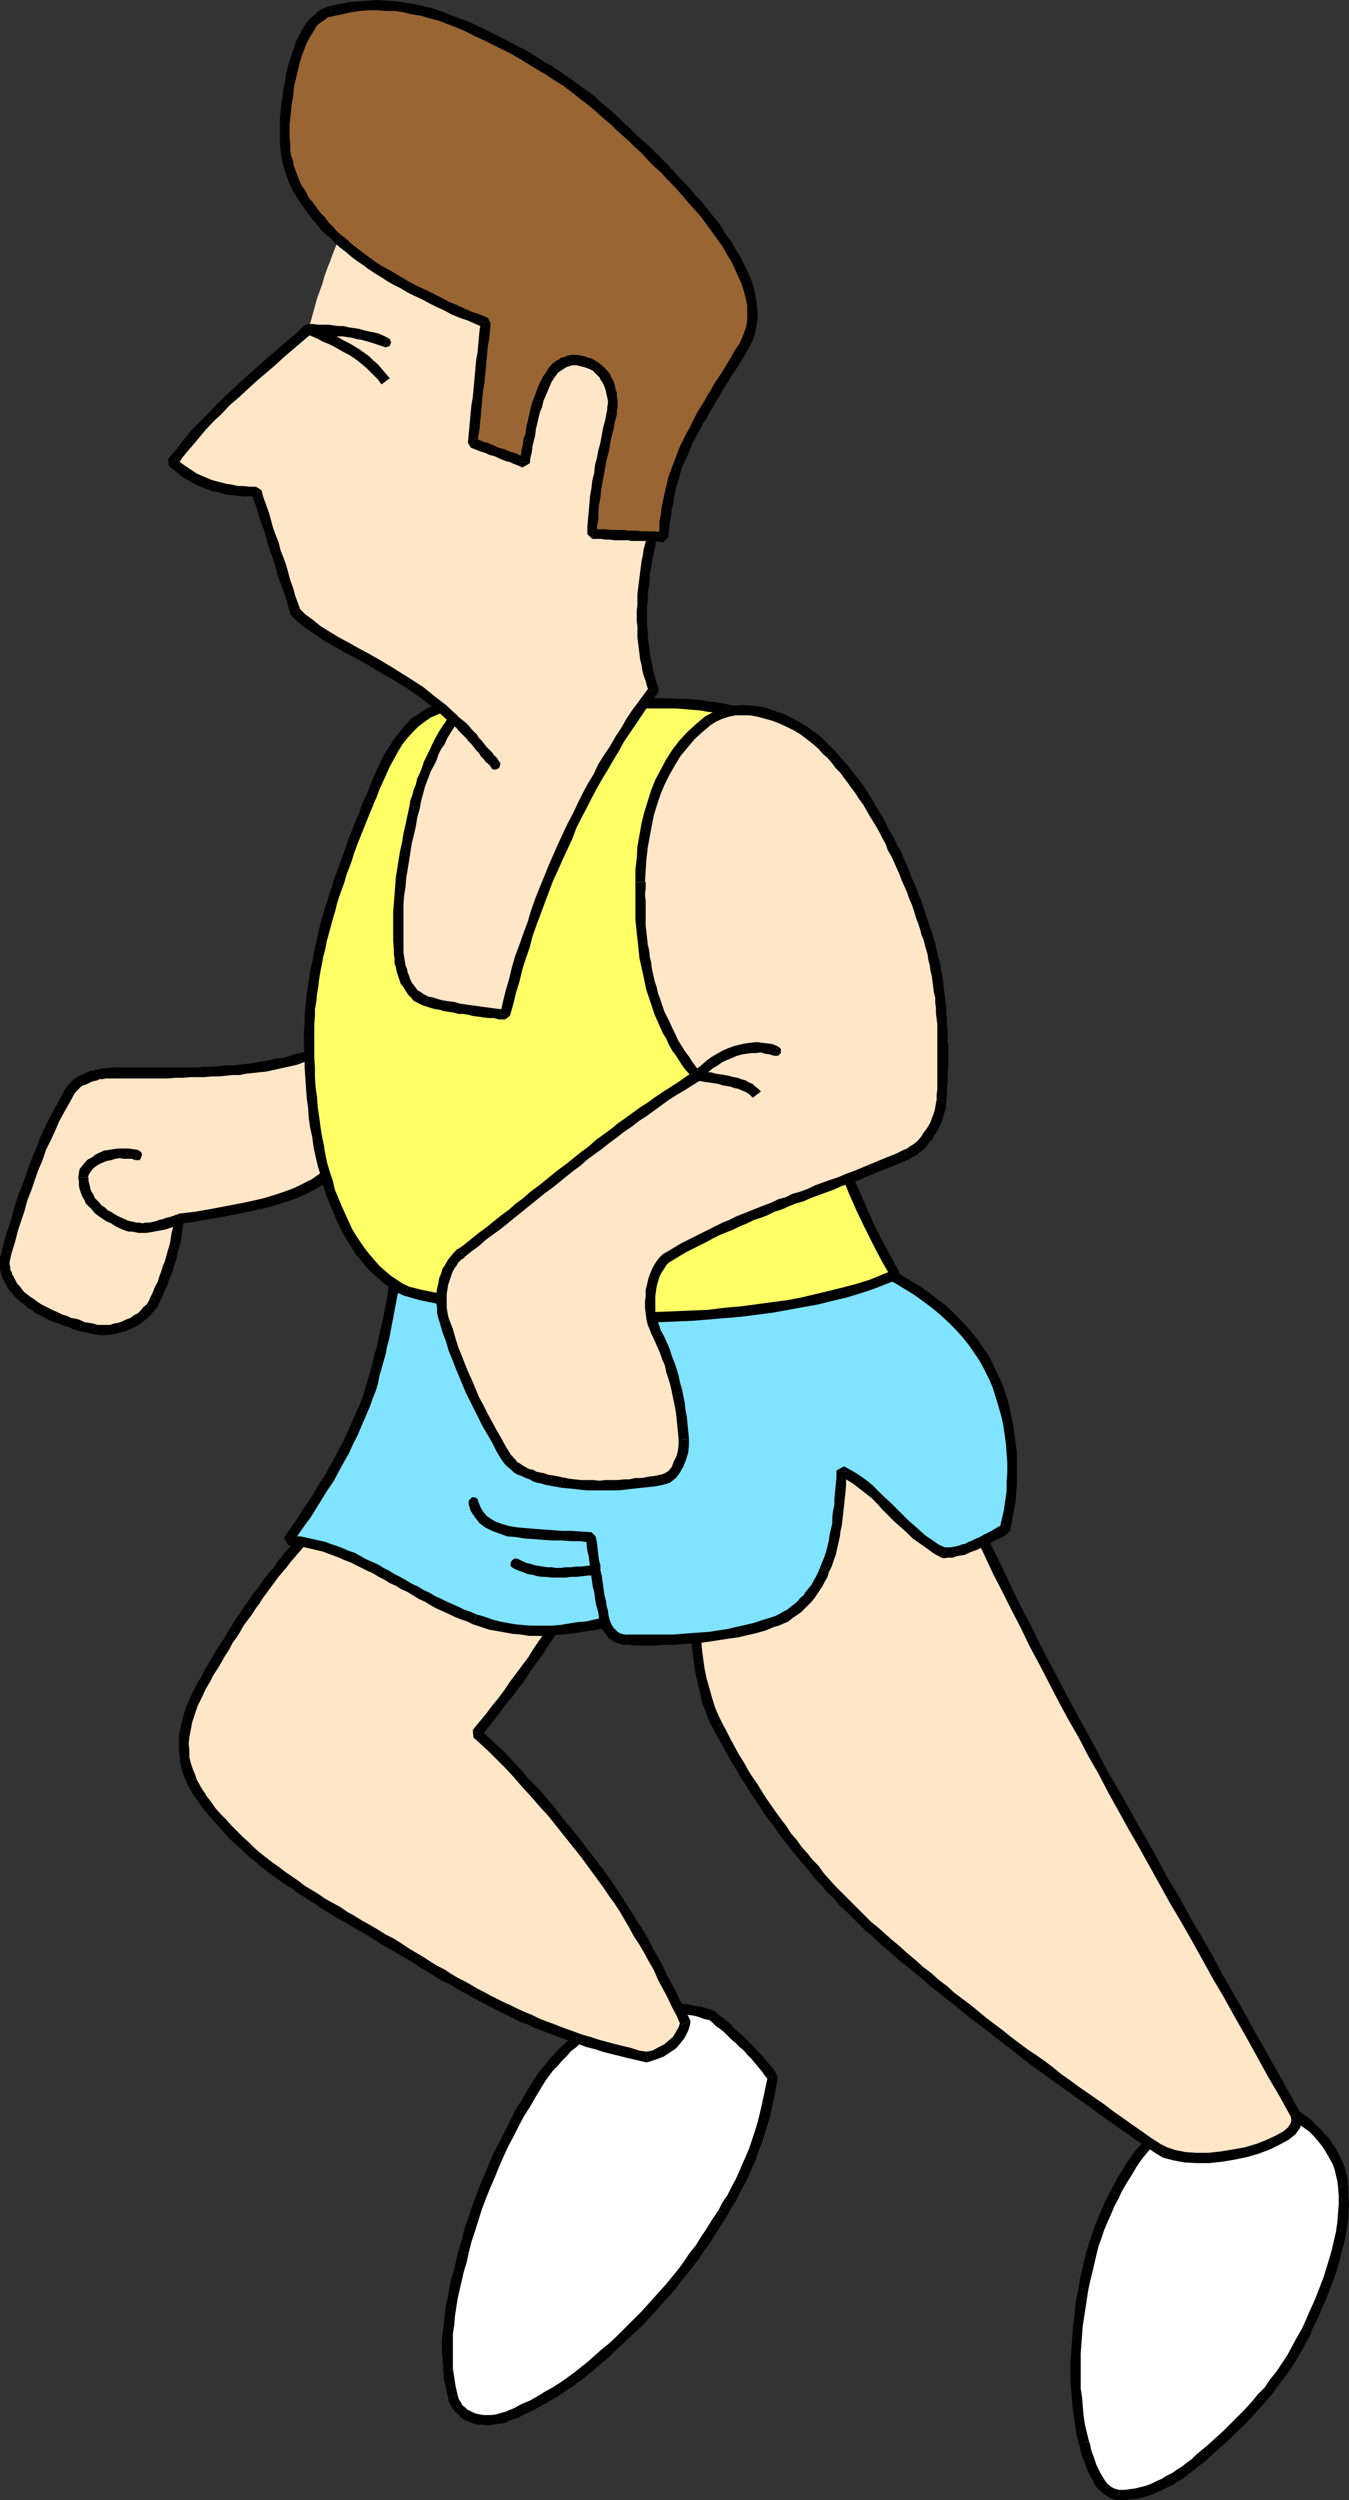 <?xml version="1.0" encoding="UTF-8" standalone="no"?>
<svg
   version="1.0"
   width="84.035mm"
   height="155.711mm"
   id="svg138"
   sodipodi:docname="T &amp; F - Runner 03.wmf"
   xmlns:inkscape="http://www.inkscape.org/namespaces/inkscape"
   xmlns:sodipodi="http://sodipodi.sourceforge.net/DTD/sodipodi-0.dtd"
   xmlns="http://www.w3.org/2000/svg"
   xmlns:svg="http://www.w3.org/2000/svg">
  <rect width="100%" height="100%" fill="#333333" stroke="none"/>
  <sodipodi:namedview
     id="namedview138"
     pagecolor="#ffffff"
     bordercolor="#000000"
     borderopacity="0.25"
     inkscape:showpageshadow="2"
     inkscape:pageopacity="0.0"
     inkscape:pagecheckerboard="0"
     inkscape:deskcolor="#d1d1d1"
     inkscape:document-units="mm" />
  <defs
     id="defs1">
    <pattern
       id="WMFhbasepattern"
       patternUnits="userSpaceOnUse"
       width="6"
       height="6"
       x="0"
       y="0" />
  </defs>
  <path
     style="fill:#ffffff;fill-opacity:1;fill-rule:evenodd;stroke:none"
     d="m 302.913,496.57 1.292,0.808 1.292,0.808 1.292,0.808 1.131,0.97 0.969,0.97 1.131,0.97 0.969,1.131 0.969,0.97 0.808,1.131 0.646,1.293 0.808,1.131 0.646,1.293 0.485,1.454 0.323,1.454 0.323,1.293 0.162,1.616 0.323,4.363 -0.485,4.201 -0.646,4.525 -1.131,4.201 -1.454,4.363 -1.616,4.363 -1.777,4.04 -1.777,3.878 -1.131,2.262 -1.131,2.101 -1.292,2.101 -1.292,1.939 -1.292,1.939 -1.454,1.778 -1.454,1.939 -1.454,1.778 -1.616,1.778 -1.616,1.778 -1.616,1.778 -1.616,1.616 -1.777,1.616 -1.777,1.616 -1.777,1.778 -1.939,1.616 -0.969,0.808 -0.969,0.97 -1.131,0.808 -1.131,0.808 -1.292,0.808 -1.131,0.808 -1.292,0.808 -1.292,0.646 -1.292,0.646 -1.292,0.646 -1.454,0.485 -1.292,0.485 -1.292,0.323 -1.454,0.162 -1.292,0.162 h -1.292 l -1.616,-0.485 -1.454,-0.97 -1.292,-1.454 -1.131,-1.778 -0.969,-1.939 -0.808,-1.939 -0.485,-1.939 -0.485,-1.939 -0.969,-4.201 -0.485,-4.201 -0.485,-4.363 v -4.201 -4.201 l 0.323,-4.201 0.485,-4.363 0.646,-4.201 0.323,-2.262 0.323,-2.101 0.485,-2.101 0.485,-2.101 0.646,-2.101 0.485,-1.939 0.646,-1.939 0.646,-1.939 0.808,-1.778 0.808,-1.939 0.969,-1.939 0.808,-1.778 0.969,-1.939 0.969,-1.939 1.131,-1.778 1.292,-1.939 0.646,-1.131 0.808,-0.97 0.808,-0.97 0.969,-0.97 0.808,-1.131 0.969,-0.808 0.969,-0.97 1.131,-0.808 1.131,-0.808 0.969,-0.808 1.131,-0.646 1.292,-0.646 1.131,-0.646 1.131,-0.646 1.292,-0.485 1.131,-0.485 1.292,-0.323 1.292,-0.485 1.131,-0.323 1.292,-0.323 1.292,-0.162 1.292,-0.323 h 1.292 l 1.292,-0.162 h 1.292 1.454 l 1.131,0.162 1.292,0.162 1.131,0.323 1.292,0.485 1.131,0.485 1.131,0.485 z"
     id="path1" />
  <path
     style="fill:#000000;fill-opacity:1;fill-rule:evenodd;stroke:none"
     d="m 317.291,514.506 v -1.616 l -0.323,-1.454 -0.485,-1.616 -0.646,-1.454 -0.646,-1.293 -0.646,-1.293 -0.808,-1.131 -0.808,-1.293 -1.131,-1.131 -0.969,-1.131 -1.131,-0.97 -0.969,-1.131 -1.292,-0.97 -1.292,-0.808 -1.292,-0.808 -1.292,-0.808 -1.292,2.101 1.292,0.808 1.292,0.646 1.131,0.97 1.131,0.808 1.131,0.808 0.969,0.97 0.969,1.131 0.808,0.97 0.808,1.131 0.646,1.131 0.646,1.131 0.646,1.131 0.485,1.293 0.323,1.454 0.323,1.293 0.162,1.454 2.423,-0.323 v 0 z"
     id="path2" />
  <path
     style="fill:#000000;fill-opacity:1;fill-rule:evenodd;stroke:none"
     d="m 308.567,549.087 0.969,-1.939 0.969,-1.939 0.808,-2.101 0.969,-2.101 0.808,-2.101 0.808,-2.101 0.808,-2.262 0.646,-2.262 0.485,-2.101 0.646,-2.262 0.485,-2.262 0.323,-2.262 0.162,-2.101 0.162,-2.262 -0.162,-2.262 v -2.262 l -2.423,0.323 0.162,1.939 v 2.262 l -0.162,1.939 -0.162,2.101 -0.323,2.262 -0.485,2.101 -0.485,2.101 -0.646,2.262 -0.646,2.101 -0.646,2.101 -0.808,2.101 -0.808,2.101 -0.808,1.939 -0.969,2.101 -0.808,1.939 -0.969,2.101 2.262,0.97 v 0 z"
     id="path3" />
  <path
     style="fill:#000000;fill-opacity:1;fill-rule:evenodd;stroke:none"
     d="m 284.173,578.981 1.939,-1.778 1.777,-1.616 1.777,-1.616 1.777,-1.778 1.777,-1.616 1.616,-1.778 1.616,-1.778 1.616,-1.778 1.454,-1.778 1.454,-1.939 1.454,-1.939 1.292,-1.778 1.454,-2.262 1.131,-1.939 1.131,-2.101 1.292,-2.262 -2.262,-0.97 -1.131,1.939 -1.131,2.101 -1.131,2.101 -1.292,1.939 -1.292,1.939 -1.454,1.778 -1.292,1.939 -1.616,1.616 -1.454,1.778 -1.616,1.778 -1.616,1.616 -1.777,1.778 -1.616,1.616 -1.777,1.616 -1.777,1.616 -1.939,1.616 z"
     id="path4" />
  <path
     style="fill:#000000;fill-opacity:1;fill-rule:evenodd;stroke:none"
     d="m 263.332,588.515 h 1.454 l 1.454,-0.162 1.454,-0.162 1.454,-0.323 1.454,-0.485 1.292,-0.485 1.454,-0.646 1.292,-0.646 1.454,-0.646 1.131,-0.808 1.454,-0.808 1.131,-0.97 1.131,-0.808 1.131,-0.97 1.131,-0.808 0.969,-0.808 -1.616,-1.939 -0.969,0.808 -0.969,0.97 -1.131,0.808 -0.969,0.808 -1.292,0.808 -1.131,0.808 -1.292,0.646 -1.292,0.808 -1.131,0.485 -1.292,0.646 -1.292,0.485 -1.292,0.323 -1.292,0.323 -1.292,0.162 -1.131,0.162 h -1.292 l -0.162,2.424 z"
     id="path5" />
  <path
     style="fill:#000000;fill-opacity:1;fill-rule:evenodd;stroke:none"
     d="m 253.962,575.264 v 0 l 0.323,0.808 0.162,1.131 0.323,0.97 0.485,1.131 0.323,0.97 0.323,0.97 0.485,0.97 0.646,1.131 0.485,0.97 0.485,0.97 0.808,0.808 0.808,0.808 0.808,0.485 0.969,0.646 0.969,0.323 0.969,0.162 0.162,-2.424 -0.646,-0.162 -0.485,-0.162 -0.646,-0.323 -0.646,-0.485 -0.485,-0.485 -0.485,-0.646 -0.485,-0.808 -0.485,-0.808 -0.485,-0.97 -0.485,-0.97 -0.323,-0.97 -0.323,-0.97 -0.323,-0.808 -0.323,-0.97 -0.162,-0.97 -0.323,-0.97 v 0 l -2.423,0.646 z"
     id="path6" />
  <path
     style="fill:#000000;fill-opacity:1;fill-rule:evenodd;stroke:none"
     d="m 253.478,540.684 -0.323,2.262 -0.162,2.101 -0.323,2.262 -0.162,2.101 -0.162,2.262 -0.162,2.101 -0.162,2.101 v 2.101 2.262 l 0.162,2.101 0.162,2.101 0.162,2.101 0.323,2.262 0.323,2.101 0.323,2.262 0.485,2.101 2.423,-0.646 -0.485,-1.939 -0.485,-2.101 -0.323,-2.262 -0.162,-1.939 -0.162,-2.101 -0.323,-2.101 v -1.939 -2.262 -2.101 -1.939 l 0.162,-2.101 0.162,-2.262 0.162,-2.101 0.323,-2.101 0.323,-2.101 0.323,-2.101 -2.423,-0.485 z"
     id="path7" />
  <path
     style="fill:#000000;fill-opacity:1;fill-rule:evenodd;stroke:none"
     d="m 265.433,508.85 -1.131,1.939 -1.131,1.778 -1.131,2.101 -0.969,1.778 -0.969,1.939 -0.808,1.939 -0.808,1.939 -0.808,1.939 -0.646,1.939 -0.646,1.939 -0.646,2.101 -0.485,1.939 -0.485,2.262 -0.485,1.939 -0.323,2.262 -0.485,2.101 2.423,0.485 0.323,-2.101 0.485,-2.262 0.485,-1.939 0.485,-2.101 0.485,-2.101 0.485,-1.939 0.646,-1.778 0.646,-1.939 0.808,-1.939 0.808,-1.778 0.808,-1.939 0.969,-1.778 0.808,-1.778 1.131,-1.939 1.131,-1.778 1.131,-1.939 -2.1,-1.293 z"
     id="path8" />
  <path
     style="fill:#000000;fill-opacity:1;fill-rule:evenodd;stroke:none"
     d="m 282.557,495.438 -1.292,0.485 -1.292,0.485 -1.131,0.646 -1.292,0.646 -1.292,0.646 -1.131,0.808 -1.131,0.808 -0.969,0.808 -1.131,0.808 -0.969,0.97 -1.131,0.97 -0.969,1.131 -0.808,0.808 -0.969,1.131 -0.808,1.131 -0.808,1.131 2.1,1.293 0.646,-0.97 0.808,-1.131 0.808,-0.97 0.808,-0.97 0.969,-0.97 0.969,-0.808 0.808,-0.808 1.131,-0.808 0.969,-0.808 1.131,-0.808 0.969,-0.485 1.131,-0.808 1.292,-0.646 0.969,-0.485 1.131,-0.485 1.292,-0.485 z"
     id="path9" />
  <path
     style="fill:#000000;fill-opacity:1;fill-rule:evenodd;stroke:none"
     d="m 303.559,495.6 -1.292,-0.646 -1.292,-0.485 -1.292,-0.485 -1.292,-0.323 -1.292,-0.162 -1.292,-0.162 -1.454,-0.162 h -1.292 l -1.454,0.323 h -1.292 l -1.454,0.323 -1.131,0.162 -1.454,0.323 -1.131,0.323 -1.292,0.323 -1.292,0.485 0.808,2.262 1.131,-0.323 1.292,-0.323 1.131,-0.323 1.292,-0.323 1.131,-0.323 1.292,-0.162 1.292,-0.162 1.292,-0.162 h 1.131 1.292 l 1.131,0.162 1.131,0.323 1.131,0.162 1.131,0.485 1.131,0.485 0.969,0.485 1.292,-2.101 z"
     id="path10" />
  <path
     style="fill:#ffffff;fill-opacity:1;fill-rule:evenodd;stroke:none"
     d="m 145.56,472.816 1.292,-0.162 h 1.454 l 1.454,-0.162 1.454,-0.162 h 1.292 1.292 1.454 1.292 l 1.454,0.162 1.292,0.162 1.292,0.162 1.454,0.323 1.292,0.162 1.454,0.323 1.454,0.323 1.454,0.485 0.808,0.646 0.808,0.808 0.969,0.808 0.969,0.808 0.808,0.808 0.969,0.808 0.969,0.97 0.969,0.808 0.969,0.97 0.808,0.97 0.969,0.97 0.808,0.97 0.969,1.131 0.808,0.97 0.808,0.97 0.808,1.131 -0.323,2.262 -0.485,2.262 -0.485,2.262 -0.485,2.262 -0.646,2.101 -0.646,2.101 -0.646,1.939 -0.646,1.939 -0.808,1.939 -0.808,1.778 -0.808,1.939 -0.969,1.778 -0.969,1.939 -0.969,1.778 -0.969,1.778 -1.131,1.778 -1.292,2.262 -1.292,2.101 -1.454,2.101 -1.292,1.939 -1.454,1.939 -1.292,1.778 -1.292,1.939 -1.454,1.778 -1.454,1.616 -1.454,1.616 -1.454,1.778 -1.454,1.616 -1.616,1.616 -1.616,1.616 -1.454,1.616 -1.616,1.616 -1.616,1.454 -1.616,1.454 -1.616,1.454 -1.454,1.454 -1.777,1.293 -1.454,1.293 -1.777,1.293 -1.616,1.293 -1.777,1.131 -1.777,1.131 -1.777,1.131 -1.777,0.97 -1.939,1.131 -1.939,0.808 -1.939,0.97 -1.939,0.808 -1.292,0.323 -1.131,0.323 -1.131,0.162 -1.131,0.162 -0.969,-0.162 h -0.969 l -0.969,-0.323 -0.969,-0.323 -0.808,-0.323 -0.646,-0.485 -0.646,-0.646 -0.646,-0.485 -0.485,-0.646 -0.485,-0.808 -0.162,-0.646 -0.323,-0.808 -0.969,-4.201 -0.323,-4.363 v -4.201 l 0.323,-4.201 0.485,-4.201 0.808,-4.201 1.131,-4.363 1.131,-4.201 0.646,-2.747 0.808,-2.585 0.808,-2.585 0.808,-2.424 0.969,-2.585 0.969,-2.585 1.131,-2.585 0.969,-2.424 1.131,-2.585 1.131,-2.424 1.292,-2.424 1.292,-2.424 1.292,-2.424 1.292,-2.262 1.454,-2.424 1.292,-2.262 0.969,-1.293 0.969,-1.293 0.969,-1.293 0.969,-1.131 1.131,-1.293 1.131,-0.97 1.131,-1.293 1.131,-0.97 1.292,-0.97 1.131,-1.131 1.292,-0.97 1.292,-0.97 1.454,-0.97 1.292,-0.97 1.454,-0.97 1.454,-0.97 v 0 z"
     id="path11" />
  <path
     style="fill:#000000;fill-opacity:1;fill-rule:evenodd;stroke:none"
     d="m 168.339,473.462 -0.323,-0.162 -1.454,-0.485 -1.454,-0.485 -1.454,-0.162 -1.454,-0.323 -1.454,-0.162 -1.292,-0.323 h -1.292 l -1.454,-0.162 h -1.454 -1.454 -1.292 -1.454 l -1.454,0.162 h -1.292 l -1.454,0.162 -1.454,0.162 0.323,2.424 1.454,-0.162 1.292,-0.162 1.454,-0.162 1.292,-0.162 h 1.292 1.292 1.454 1.292 l 1.292,0.162 1.292,0.162 1.292,0.162 1.454,0.323 1.292,0.162 1.292,0.323 1.292,0.485 1.454,0.323 -0.323,-0.162 z"
     id="path12" />
  <path
     style="fill:#000000;fill-opacity:1;fill-rule:evenodd;stroke:none"
     d="m 183.04,489.136 -0.162,-0.808 -0.808,-1.293 -0.808,-0.97 -0.808,-0.97 -0.969,-1.131 -0.969,-0.97 -0.808,-0.97 -0.969,-0.97 -0.969,-0.97 -0.969,-0.97 -0.969,-0.808 -0.969,-0.808 -0.808,-0.97 -0.969,-0.808 -0.969,-0.808 -0.969,-0.646 -0.808,-0.808 -1.454,1.939 0.808,0.646 0.808,0.808 1.131,0.808 0.808,0.646 0.808,0.808 0.969,0.97 0.969,0.808 0.969,0.97 0.969,0.808 0.808,0.97 0.969,0.97 0.808,0.97 0.808,0.97 0.808,0.97 0.808,1.131 0.808,0.97 -0.162,-0.808 z"
     id="path13" />
  <path
     style="fill:#000000;fill-opacity:1;fill-rule:evenodd;stroke:none"
     d="m 171.247,521.455 0.969,-1.778 1.131,-1.778 0.969,-1.939 0.969,-1.778 0.969,-1.939 0.808,-1.939 0.808,-1.778 0.646,-1.939 0.808,-2.101 0.646,-1.939 0.646,-2.101 0.646,-2.101 0.485,-2.262 0.485,-2.262 0.485,-2.262 0.323,-2.424 -2.262,-0.323 -0.485,2.262 -0.485,2.262 -0.485,2.262 -0.485,2.101 -0.485,1.939 -0.646,2.101 -0.646,1.939 -0.646,1.939 -0.808,1.939 -0.808,1.778 -0.808,1.939 -0.808,1.778 -0.969,1.778 -0.969,1.939 -1.131,1.616 -0.969,1.939 z"
     id="path14" />
  <path
     style="fill:#000000;fill-opacity:1;fill-rule:evenodd;stroke:none"
     d="m 147.822,550.541 1.777,-1.616 1.616,-1.454 1.616,-1.778 1.454,-1.616 1.454,-1.616 1.616,-1.778 1.454,-1.616 1.292,-1.778 1.454,-1.778 1.454,-1.778 1.454,-1.939 1.292,-1.939 1.454,-1.939 1.292,-2.101 1.292,-2.101 1.454,-2.262 -2.1,-1.131 -1.454,2.101 -1.292,2.101 -1.292,1.939 -1.292,2.101 -1.454,1.778 -1.292,1.939 -1.292,1.778 -1.454,1.778 -1.454,1.778 -1.454,1.616 -1.454,1.616 -1.454,1.616 -1.454,1.616 -1.616,1.616 -1.616,1.616 -1.454,1.454 z"
     id="path15" />
  <path
     style="fill:#000000;fill-opacity:1;fill-rule:evenodd;stroke:none"
     d="m 119.873,569.77 2.1,-0.646 1.777,-0.97 2.1,-0.97 1.777,-0.97 1.939,-1.131 1.777,-0.97 1.777,-1.293 1.777,-1.131 1.777,-1.293 1.616,-1.293 1.616,-1.293 1.616,-1.454 1.777,-1.454 1.454,-1.454 1.616,-1.454 1.454,-1.454 -1.454,-1.778 -1.616,1.616 -1.616,1.454 -1.616,1.293 -1.616,1.454 -1.454,1.293 -1.616,1.293 -1.616,1.293 -1.777,1.293 -1.616,1.131 -1.777,1.131 -1.777,0.97 -1.777,1.131 -1.777,0.97 -1.939,0.808 -1.777,0.97 -1.939,0.808 0.808,2.262 v 0 z"
     id="path16" />
  <path
     style="fill:#000000;fill-opacity:1;fill-rule:evenodd;stroke:none"
     d="m 105.494,564.438 0.162,0.808 0.485,0.97 0.485,0.808 0.646,0.808 0.646,0.485 0.646,0.808 0.808,0.485 1.131,0.485 0.808,0.323 1.131,0.323 h 1.131 l 1.131,0.162 1.292,-0.162 1.292,-0.162 1.292,-0.162 1.292,-0.485 -0.808,-2.262 -1.131,0.323 -1.131,0.323 -1.131,0.162 h -0.969 -0.808 l -0.969,-0.162 -0.808,-0.162 -0.808,-0.323 -0.646,-0.323 -0.646,-0.323 -0.485,-0.485 -0.646,-0.485 -0.323,-0.646 -0.323,-0.485 -0.323,-0.646 -0.162,-0.646 -2.262,0.646 z"
     id="path17" />
  <path
     style="fill:#000000;fill-opacity:1;fill-rule:evenodd;stroke:none"
     d="m 107.918,529.857 -0.485,2.101 -0.485,2.101 -0.646,2.262 -0.485,2.101 -0.323,2.101 -0.485,2.101 -0.323,2.262 -0.162,2.101 -0.323,2.101 -0.162,2.101 v 2.262 l 0.162,2.101 0.162,2.262 0.162,2.262 0.485,2.101 0.485,2.262 2.262,-0.646 -0.485,-2.101 -0.323,-2.101 -0.323,-2.101 v -1.939 -2.101 -1.939 -2.101 l 0.323,-2.101 0.162,-2.101 0.323,-2.101 0.323,-2.101 0.485,-2.101 0.485,-2.101 0.485,-2.101 0.646,-2.101 0.485,-2.262 z"
     id="path18" />
  <path
     style="fill:#000000;fill-opacity:1;fill-rule:evenodd;stroke:none"
     d="m 125.527,489.783 -1.454,2.424 -1.292,2.262 -1.454,2.262 -1.292,2.585 -1.131,2.424 -1.292,2.424 -1.292,2.424 -1.131,2.585 -0.969,2.424 -1.131,2.585 -0.969,2.585 -0.969,2.585 -0.808,2.585 -0.969,2.585 -0.646,2.747 -0.808,2.585 2.423,0.485 0.646,-2.585 0.808,-2.424 0.808,-2.585 0.808,-2.585 0.969,-2.585 0.969,-2.424 1.131,-2.585 0.969,-2.424 1.131,-2.585 1.131,-2.424 1.292,-2.424 1.131,-2.262 1.292,-2.424 1.454,-2.262 1.292,-2.262 1.454,-2.424 z"
     id="path19" />
  <path
     style="fill:#000000;fill-opacity:1;fill-rule:evenodd;stroke:none"
     d="m 145.398,471.684 -0.485,0.162 -1.454,1.131 -1.454,0.97 -1.454,0.97 -1.292,0.97 -1.292,0.97 -1.292,1.131 -1.292,0.97 -1.292,0.97 -1.131,1.131 -1.292,1.131 -1.131,1.293 -1.131,1.131 -0.969,1.293 -0.969,1.131 -0.969,1.293 -0.969,1.454 2.1,1.293 0.808,-1.293 0.808,-1.131 0.969,-1.293 1.131,-1.131 0.969,-1.131 1.131,-1.131 0.969,-1.131 1.292,-0.97 1.131,-1.131 1.292,-0.97 1.292,-0.97 1.292,-0.97 1.292,-0.97 1.292,-0.97 1.454,-0.97 1.454,-0.97 -0.485,0.162 -0.323,-2.424 z"
     id="path20" />
  <path
     style="fill:#ffe6c7;fill-opacity:1;fill-rule:evenodd;stroke:none"
     d="m 228.598,356.47 2.1,4.525 2.1,4.363 2.1,4.363 2.1,4.363 2.262,4.363 2.1,4.363 2.1,4.201 2.262,4.363 2.423,4.201 2.262,4.363 2.262,4.363 2.262,4.201 2.262,4.201 2.423,4.363 2.262,4.363 2.423,4.201 2.423,4.363 2.585,4.201 2.262,4.363 2.585,4.525 2.423,4.363 2.423,4.363 2.585,4.363 2.585,4.525 2.585,4.525 2.423,4.525 2.746,4.525 2.423,4.525 2.585,4.686 2.746,4.686 2.585,4.686 2.746,4.848 0.323,1.293 -0.323,1.293 -0.969,1.293 -1.292,1.131 -1.939,1.131 -2.1,0.97 -2.585,0.97 -2.746,0.808 -2.908,0.485 -2.908,0.485 -3.07,0.323 h -2.746 -2.746 l -2.423,-0.485 -2.262,-0.808 -1.777,-0.808 -2.262,-1.616 -2.262,-1.454 -2.262,-1.616 -2.1,-1.454 -2.262,-1.616 -1.939,-1.616 -2.262,-1.454 -1.939,-1.454 -2.1,-1.454 -2.1,-1.454 -1.939,-1.454 -2.1,-1.616 -1.939,-1.293 -1.939,-1.454 -2.1,-1.454 -1.777,-1.454 -1.939,-1.454 -1.939,-1.616 -1.939,-1.293 -1.939,-1.616 -1.777,-1.454 -1.939,-1.454 -1.939,-1.454 -1.777,-1.616 -1.939,-1.454 -1.777,-1.454 -1.939,-1.616 -1.777,-1.616 -1.939,-1.454 -1.939,-1.616 -1.777,-1.616 -1.939,-1.616 -3.07,-2.747 -3.07,-2.909 -2.908,-2.909 -2.908,-2.909 -2.746,-2.909 -2.585,-2.909 -2.585,-3.232 -2.585,-3.07 -2.423,-3.232 -2.423,-3.232 -2.262,-3.393 -2.262,-3.393 -2.1,-3.555 -2.1,-3.393 -2.1,-3.717 -1.939,-3.717 -1.777,-4.04 -1.292,-4.201 -1.131,-4.848 -0.646,-4.686 -0.485,-4.848 -0.162,-4.686 v -4.363 -4.201 l 1.939,-2.262 1.939,-2.262 2.1,-2.262 1.777,-2.424 2.1,-2.262 1.939,-2.424 1.939,-2.262 1.939,-2.262 1.939,-2.424 1.939,-2.262 1.939,-2.262 1.939,-2.262 1.939,-2.424 1.939,-2.262 2.1,-2.424 1.777,-2.262 2.262,1.454 2.1,1.454 2.1,1.293 2.1,1.616 2.1,1.454 2.1,1.454 2.1,1.454 2.1,1.454 2.1,1.454 2.262,1.454 1.939,1.293 2.262,1.616 2.1,1.454 2.1,1.293 2.1,1.616 2.1,1.293 z"
     id="path21" />
  <path
     style="fill:#000000;fill-opacity:1;fill-rule:evenodd;stroke:none"
     d="m 305.982,497.054 -2.585,-4.686 -2.746,-4.848 -2.585,-4.686 -2.585,-4.525 -2.585,-4.686 -2.585,-4.525 -2.585,-4.525 -2.423,-4.525 -2.585,-4.525 -2.585,-4.363 -2.423,-4.525 -2.585,-4.201 -2.423,-4.525 -2.423,-4.363 -2.423,-4.201 -2.423,-4.363 -2.423,-4.201 -2.423,-4.201 -2.262,-4.363 -2.262,-4.201 -2.423,-4.363 -2.262,-4.201 -2.262,-4.363 -2.262,-4.201 -2.262,-4.363 -2.1,-4.363 -2.262,-4.201 -2.1,-4.363 -2.1,-4.525 -2.1,-4.201 -2.1,-4.525 -2.1,-4.363 -2.262,1.131 2.1,4.363 2.1,4.363 2.1,4.525 2.262,4.363 2.1,4.201 2.262,4.363 2.1,4.363 2.262,4.201 2.262,4.363 2.262,4.363 2.262,4.201 2.423,4.201 2.262,4.363 2.423,4.201 2.262,4.363 2.423,4.363 2.423,4.363 2.423,4.201 2.423,4.363 2.423,4.363 2.423,4.363 2.585,4.363 2.585,4.525 2.423,4.363 2.585,4.686 2.585,4.363 2.585,4.686 2.585,4.525 2.585,4.686 2.585,4.686 2.746,4.686 2.585,4.686 2.1,-1.131 z"
     id="path22" />
  <path
     style="fill:#000000;fill-opacity:1;fill-rule:evenodd;stroke:none"
     d="m 271.895,506.75 1.939,1.131 2.423,0.646 2.585,0.485 2.908,0.162 h 2.908 l 3.07,-0.323 2.908,-0.485 3.07,-0.646 2.746,-0.808 2.585,-0.97 2.262,-1.131 2.1,-1.131 1.616,-1.293 1.131,-1.616 0.323,-1.778 -0.485,-1.939 -2.1,1.131 0.162,0.808 -0.162,0.808 -0.646,0.97 -1.131,0.97 -1.777,0.97 -2.1,0.97 -2.423,0.97 -2.746,0.808 -2.746,0.485 -2.908,0.485 -2.908,0.323 h -2.746 l -2.585,-0.162 -2.423,-0.485 -1.939,-0.646 -1.616,-0.808 z"
     id="path23" />
  <path
     style="fill:#000000;fill-opacity:1;fill-rule:evenodd;stroke:none"
     d="m 208.243,458.434 1.939,1.616 1.777,1.616 2.1,1.616 1.777,1.454 1.939,1.616 1.777,1.616 1.939,1.454 1.777,1.454 1.939,1.454 1.939,1.616 1.777,1.454 1.939,1.454 1.939,1.454 1.777,1.454 1.939,1.454 1.939,1.454 1.939,1.616 1.939,1.454 1.939,1.454 2.1,1.454 1.939,1.454 2.1,1.454 1.939,1.454 2.1,1.454 2.1,1.454 2.1,1.616 2.1,1.454 2.262,1.616 2.1,1.454 2.262,1.616 2.262,1.454 2.262,1.616 1.292,-2.101 -2.262,-1.454 -2.262,-1.616 -2.1,-1.454 -2.262,-1.616 -2.1,-1.454 -2.1,-1.616 -2.1,-1.454 -2.1,-1.454 -2.1,-1.454 -1.939,-1.454 -2.1,-1.454 -1.939,-1.616 -1.939,-1.454 -2.1,-1.454 -1.939,-1.293 -1.939,-1.454 -1.939,-1.454 -1.777,-1.454 -1.939,-1.454 -1.939,-1.454 -1.939,-1.616 -1.777,-1.454 -1.939,-1.454 -1.939,-1.454 -1.777,-1.616 -1.939,-1.454 -1.777,-1.616 -1.939,-1.454 -1.777,-1.616 -1.939,-1.616 -1.777,-1.616 -1.939,-1.616 z"
     id="path24" />
  <path
     style="fill:#000000;fill-opacity:1;fill-rule:evenodd;stroke:none"
     d="m 167.854,406.886 0.969,1.778 1.131,1.939 0.969,1.778 0.969,1.778 1.131,1.778 0.969,1.778 1.131,1.778 1.131,1.778 1.131,1.778 1.131,1.616 1.131,1.778 1.131,1.616 1.292,1.616 1.131,1.778 1.292,1.616 1.131,1.454 1.292,1.616 1.292,1.616 1.292,1.454 1.292,1.616 1.292,1.616 1.454,1.454 1.292,1.616 1.454,1.293 1.292,1.616 1.616,1.454 1.454,1.454 1.454,1.454 1.454,1.454 1.616,1.293 1.454,1.454 1.616,1.454 1.616,-1.939 -1.454,-1.293 -1.616,-1.454 -1.616,-1.293 -1.454,-1.454 -1.454,-1.454 -1.454,-1.454 -1.454,-1.454 -1.454,-1.454 -1.292,-1.293 -1.454,-1.616 -1.292,-1.454 -1.131,-1.616 -1.454,-1.454 -1.131,-1.454 -1.454,-1.616 -1.131,-1.616 -1.292,-1.454 -1.131,-1.778 -1.131,-1.454 -1.292,-1.778 -1.131,-1.616 -1.131,-1.616 -1.131,-1.778 -0.969,-1.616 -1.131,-1.616 -1.131,-1.778 -0.969,-1.778 -1.131,-1.778 -0.969,-1.778 -0.969,-1.778 -0.969,-1.939 -0.969,-1.778 z"
     id="path25" />
  <path
     style="fill:#000000;fill-opacity:1;fill-rule:evenodd;stroke:none"
     d="m 162.523,369.72 -0.162,0.646 -0.162,1.939 v 2.262 2.101 2.262 l 0.162,2.424 0.162,2.262 0.162,2.424 0.323,2.424 0.323,2.585 0.323,2.424 0.485,2.262 0.646,2.585 0.485,2.262 0.808,2.101 0.808,2.262 0.969,1.939 2.262,-1.131 -0.969,-1.939 -0.808,-1.939 -0.646,-2.101 -0.646,-2.262 -0.646,-2.262 -0.485,-2.262 -0.323,-2.262 -0.323,-2.424 -0.162,-2.424 -0.162,-2.262 -0.162,-2.424 v -2.262 -2.262 -2.101 -2.262 -1.778 l -0.323,0.646 -1.939,-1.454 z"
     id="path26" />
  <path
     style="fill:#000000;fill-opacity:1;fill-rule:evenodd;stroke:none"
     d="m 195.48,332.231 -1.616,0.323 -1.939,2.262 -1.939,2.424 -1.939,2.262 -2.1,2.424 -1.939,2.262 -1.939,2.262 -1.939,2.424 -1.939,2.101 -1.939,2.424 -1.939,2.424 -1.939,2.262 -1.939,2.262 -1.939,2.424 -2.1,2.262 -1.777,2.424 -2.1,2.262 1.939,1.454 1.939,-2.262 1.939,-2.424 1.939,-2.262 1.939,-2.424 2.1,-2.262 1.777,-2.262 2.1,-2.424 1.939,-2.101 1.939,-2.424 1.939,-2.424 1.939,-2.101 1.939,-2.424 1.939,-2.424 1.939,-2.262 1.939,-2.262 1.939,-2.424 -1.616,0.323 1.454,-1.939 v 0 z"
     id="path27" />
  <path
     style="fill:#000000;fill-opacity:1;fill-rule:evenodd;stroke:none"
     d="m 229.729,355.985 -0.485,-0.485 -2.1,-1.454 -2.1,-1.454 -2.1,-1.454 -2.1,-1.293 -2.1,-1.616 -2.1,-1.454 -2.1,-1.293 -2.262,-1.616 -1.939,-1.293 -2.262,-1.454 -2.1,-1.616 -2.1,-1.293 -2.1,-1.616 -2.1,-1.293 -2.1,-1.454 -2.1,-1.454 -1.454,1.939 2.1,1.454 2.262,1.454 1.939,1.454 2.262,1.454 2.1,1.454 2.1,1.454 2.1,1.454 2.1,1.454 2.1,1.454 2.1,1.454 2.1,1.454 2.262,1.454 2.1,1.454 2.1,1.454 2.1,1.454 2.1,1.293 -0.485,-0.323 2.262,-1.131 z"
     id="path28" />
  <path
     style="fill:#ffe6c7;fill-opacity:1;fill-rule:evenodd;stroke:none"
     d="m 77.546,355.662 -2.1,2.262 -2.1,2.262 -2.1,2.262 -1.939,2.262 -1.939,2.424 -1.939,2.262 -1.777,2.424 -1.777,2.424 -1.939,2.424 -1.616,2.747 -1.939,2.585 -1.777,2.747 -1.777,2.909 -1.777,2.909 -1.777,3.232 -1.777,3.232 -2.1,4.201 -1.292,3.878 -0.646,3.717 v 3.232 l 0.323,3.07 0.808,2.909 1.292,2.747 1.616,2.424 1.131,1.616 1.292,1.454 1.131,1.616 1.292,1.293 1.454,1.454 1.292,1.454 1.292,1.293 1.454,1.293 1.292,1.293 1.454,1.131 1.454,1.131 1.454,1.131 1.454,1.131 1.616,1.131 1.454,1.131 1.616,1.131 1.454,0.97 1.616,1.131 1.777,0.97 1.616,0.97 1.777,0.97 1.616,1.131 1.777,1.131 1.616,0.97 1.777,0.97 1.939,1.131 1.777,1.131 1.777,0.97 1.939,1.131 1.939,1.131 1.939,1.131 1.939,1.293 1.454,0.808 1.616,0.97 1.454,0.97 1.616,0.97 1.616,0.808 1.454,0.97 1.616,0.97 1.616,0.808 1.454,0.808 1.616,0.808 1.454,0.808 1.777,0.97 1.454,0.646 1.616,0.808 1.616,0.808 1.616,0.808 1.777,0.646 1.616,0.808 1.616,0.646 1.777,0.646 1.777,0.646 1.777,0.646 1.616,0.646 1.777,0.646 1.939,0.646 1.777,0.485 1.939,0.646 1.777,0.485 2.1,0.485 1.939,0.485 1.939,0.485 2.1,0.323 1.777,-0.485 1.777,-0.646 1.292,-0.808 1.292,-0.97 0.969,-0.97 0.969,-1.293 0.646,-1.454 0.485,-1.454 -1.131,-2.101 -0.969,-2.262 -1.131,-2.101 -0.969,-2.101 -1.131,-2.101 -1.131,-2.101 -1.131,-2.101 -0.969,-1.939 -1.292,-2.101 -1.131,-1.939 -1.131,-2.101 -1.131,-1.939 -1.292,-1.939 -1.292,-1.939 -1.292,-1.778 -1.292,-1.939 -1.777,-2.424 -1.777,-2.424 -1.777,-2.424 -1.939,-2.424 -1.939,-2.585 -1.939,-2.262 -1.939,-2.424 -2.1,-2.262 -1.939,-2.262 -2.1,-2.262 -1.939,-2.262 -1.939,-2.101 -1.939,-1.939 -1.939,-1.939 -1.939,-1.939 -1.777,-1.616 1.454,-1.778 1.616,-1.939 1.454,-1.939 1.292,-1.778 1.616,-1.939 1.454,-2.101 1.292,-1.939 1.454,-1.939 1.454,-1.939 1.454,-2.101 1.292,-1.939 1.292,-2.101 1.454,-2.101 1.292,-2.101 1.292,-2.262 1.454,-2.101 -1.939,-0.646 -1.777,-0.646 -1.777,-0.646 -1.777,-0.646 -1.777,-0.646 -1.777,-0.646 -1.777,-0.646 -1.777,-0.646 -1.777,-0.646 -1.777,-0.646 -1.939,-0.485 -1.616,-0.646 -1.777,-0.808 -1.777,-0.485 -1.939,-0.646 -1.777,-0.646 -1.777,-0.646 -1.777,-0.646 -1.777,-0.646 -1.777,-0.646 -1.777,-0.646 -1.777,-0.646 -1.777,-0.646 -1.939,-0.485 -1.777,-0.646 -1.777,-0.808 -1.777,-0.485 -1.777,-0.646 -1.777,-0.646 -1.777,-0.646 -1.777,-0.646 -1.777,-0.646 z"
     id="path29" />
  <path
     style="fill:#000000;fill-opacity:1;fill-rule:evenodd;stroke:none"
     d="m 48.466,397.514 0.969,-1.616 0.808,-1.616 0.969,-1.454 0.969,-1.616 0.808,-1.454 0.969,-1.454 0.808,-1.616 0.969,-1.293 0.808,-1.293 0.808,-1.454 0.969,-1.293 0.969,-1.293 0.808,-1.293 0.969,-1.293 0.808,-1.293 0.969,-1.293 0.808,-1.131 0.969,-1.293 0.808,-1.131 0.969,-1.131 0.969,-1.131 0.969,-1.293 0.969,-1.131 0.969,-1.131 0.969,-1.131 0.969,-1.131 0.969,-1.131 0.969,-1.131 1.131,-1.131 0.969,-1.131 1.131,-1.131 0.969,-1.131 -1.777,-1.616 -0.969,1.131 -1.131,1.131 -0.969,1.131 -1.131,1.131 -0.969,1.131 -0.969,1.131 -1.131,1.131 -0.969,1.293 -0.969,0.97 -0.969,1.293 -0.969,1.131 -0.808,1.293 -0.969,1.131 -0.969,1.131 -0.969,1.293 -0.808,1.293 -0.969,1.131 -0.969,1.293 -0.808,1.293 -0.969,1.293 -0.808,1.293 -0.969,1.293 -0.808,1.454 -0.969,1.454 -0.808,1.454 -0.969,1.454 -0.969,1.454 -0.808,1.454 -0.969,1.616 -0.969,1.616 -0.808,1.616 -0.969,1.616 2.1,1.131 z"
     id="path30" />
  <path
     style="fill:#000000;fill-opacity:1;fill-rule:evenodd;stroke:none"
     d="m 48.466,422.399 -0.808,-1.131 -0.646,-1.131 -0.646,-1.131 -0.485,-1.454 -0.485,-1.131 -0.485,-1.454 -0.323,-1.293 v -1.616 l -0.162,-1.616 0.162,-1.616 0.323,-1.616 0.323,-1.778 0.646,-1.939 0.646,-1.939 0.969,-1.939 0.969,-2.101 -2.1,-1.131 -1.131,2.262 -0.969,2.101 -0.808,2.101 -0.485,1.939 -0.485,1.939 -0.323,1.939 v 1.778 1.778 l 0.162,1.616 0.162,1.616 0.485,1.616 0.485,1.454 0.646,1.454 0.808,1.454 0.808,1.293 0.808,1.131 1.939,-1.293 v 0 z"
     id="path31" />
  <path
     style="fill:#000000;fill-opacity:1;fill-rule:evenodd;stroke:none"
     d="m 98.386,459.888 -1.939,-1.131 -1.939,-1.293 -1.777,-1.131 -1.939,-0.97 -1.777,-1.131 -1.939,-1.131 -1.777,-0.97 -1.777,-1.131 -1.777,-0.97 -1.616,-1.131 -1.777,-0.97 -1.777,-0.97 -1.616,-1.131 -1.616,-0.97 -1.616,-0.97 -1.454,-1.131 -1.616,-1.131 -1.454,-0.97 -1.454,-1.131 -1.616,-1.131 -1.454,-1.131 -1.454,-1.131 -1.292,-1.131 -1.292,-1.293 -1.454,-1.293 -1.292,-1.293 -1.292,-1.293 -1.292,-1.454 -1.292,-1.293 -1.292,-1.454 -1.131,-1.616 -1.131,-1.454 -1.939,1.293 1.131,1.616 1.292,1.616 1.292,1.454 1.292,1.454 1.292,1.454 1.292,1.454 1.454,1.293 1.454,1.293 1.292,1.293 1.454,1.131 1.454,1.293 1.454,1.131 1.454,1.131 1.616,1.131 1.616,1.131 1.616,0.97 1.454,1.131 1.777,1.131 1.616,0.97 1.616,1.131 1.616,0.97 1.777,1.131 1.777,0.97 1.616,0.97 1.939,1.131 1.777,0.97 1.777,1.131 1.777,1.131 1.939,1.131 1.939,1.131 1.939,1.131 1.939,1.131 z"
     id="path32" />
  <path
     style="fill:#000000;fill-opacity:1;fill-rule:evenodd;stroke:none"
     d="m 151.86,482.996 h 0.646 l -2.1,-0.323 -1.939,-0.646 -2.1,-0.485 -1.939,-0.485 -1.777,-0.485 -1.777,-0.485 -1.939,-0.646 -1.777,-0.485 -1.777,-0.646 -1.777,-0.646 -1.777,-0.646 -1.616,-0.646 -1.777,-0.646 -1.616,-0.646 -1.616,-0.808 -1.616,-0.646 -1.777,-0.808 -1.616,-0.808 -1.454,-0.646 -1.616,-0.808 -1.616,-0.808 -1.454,-0.808 -1.616,-0.808 -1.616,-0.97 -1.454,-0.808 -1.616,-0.808 -1.616,-0.97 -1.454,-0.97 -1.616,-0.808 -1.616,-0.97 -1.454,-0.97 -1.616,-0.97 -1.131,2.101 1.454,0.97 1.616,0.97 1.616,0.97 1.454,0.97 1.616,0.808 1.616,0.808 1.454,0.97 1.616,0.808 1.616,0.97 1.616,0.808 1.454,0.808 1.616,0.808 1.616,0.808 1.616,0.808 1.616,0.808 1.616,0.808 1.777,0.646 1.616,0.808 1.777,0.646 1.616,0.646 1.777,0.646 1.777,0.646 1.777,0.646 1.777,0.646 1.777,0.646 1.939,0.485 1.939,0.646 1.939,0.485 1.939,0.485 1.939,0.485 2.1,0.485 2.1,0.485 h 0.485 l -0.485,-2.424 v 0 z"
     id="path33" />
  <path
     style="fill:#000000;fill-opacity:1;fill-rule:evenodd;stroke:none"
     d="m 160.261,476.532 v -0.808 l -0.485,1.454 -0.646,1.131 -0.646,1.131 -0.969,0.808 -1.131,0.97 -1.292,0.646 -1.454,0.808 -1.616,0.323 0.485,2.424 1.939,-0.646 1.777,-0.646 1.454,-0.97 1.454,-0.97 1.131,-1.293 0.969,-1.293 0.808,-1.616 0.485,-1.616 v -0.808 l -2.262,1.131 v 0 z"
     id="path34" />
  <path
     style="fill:#000000;fill-opacity:1;fill-rule:evenodd;stroke:none"
     d="m 142.006,444.214 1.292,1.939 1.292,1.778 1.292,1.939 1.131,1.939 1.131,1.939 1.131,2.101 1.292,1.939 1.131,1.939 1.131,2.101 1.131,1.939 0.969,2.262 1.131,2.101 1.131,2.101 0.969,2.101 1.131,2.101 0.969,2.262 2.262,-1.131 -1.131,-2.262 -1.131,-2.101 -0.969,-2.101 -1.131,-2.101 -1.131,-2.101 -0.969,-2.101 -1.131,-2.101 -1.131,-1.939 -1.131,-2.262 -1.131,-1.939 -1.292,-1.939 -1.131,-1.939 -1.292,-1.939 -1.292,-2.101 -1.292,-1.939 -1.292,-1.939 -1.939,1.454 z"
     id="path35" />
  <path
     style="fill:#000000;fill-opacity:1;fill-rule:evenodd;stroke:none"
     d="m 111.31,407.21 0.162,1.778 1.777,1.616 1.939,1.778 1.939,1.939 1.939,1.939 1.939,2.101 1.939,2.262 1.939,2.101 2.1,2.424 1.939,2.101 1.939,2.424 1.939,2.424 1.939,2.424 1.939,2.424 1.777,2.424 1.777,2.424 1.777,2.424 1.939,-1.454 -1.777,-2.424 -1.777,-2.424 -1.939,-2.424 -1.777,-2.424 -1.939,-2.424 -2.1,-2.424 -1.777,-2.424 -1.939,-2.262 -2.1,-2.424 -2.1,-2.101 -1.939,-2.262 -1.939,-2.101 -1.939,-2.101 -1.939,-1.778 -2.1,-1.939 -1.777,-1.778 0.162,1.778 z"
     id="path36" />
  <path
     style="fill:#000000;fill-opacity:1;fill-rule:evenodd;stroke:none"
     d="m 134.413,377.154 -0.646,-1.778 -1.292,2.101 -1.292,2.262 -1.292,2.101 -1.454,2.101 -1.292,1.939 -1.454,2.101 -1.292,2.101 -1.454,1.939 -1.454,1.939 -1.454,1.939 -1.292,1.939 -1.454,1.939 -1.454,1.778 -1.454,1.939 -1.616,1.939 -1.454,1.778 1.939,1.616 1.454,-1.939 1.454,-1.778 1.454,-1.939 1.454,-1.939 1.616,-1.939 1.454,-1.939 1.454,-1.939 1.292,-2.101 1.454,-1.939 1.454,-1.939 1.292,-2.101 1.454,-2.101 1.292,-2.101 1.454,-2.101 1.292,-2.262 1.292,-2.101 -0.646,-1.778 -0.808,2.262 z"
     id="path37" />
  <path
     style="fill:#000000;fill-opacity:1;fill-rule:evenodd;stroke:none"
     d="m 78.353,356.47 -1.292,0.323 1.939,0.646 1.616,0.646 1.939,0.646 1.777,0.646 1.777,0.485 1.777,0.646 1.777,0.808 1.777,0.485 1.777,0.646 1.777,0.646 1.777,0.646 1.777,0.646 1.939,0.646 1.777,0.646 1.616,0.646 1.777,0.646 1.939,0.646 1.777,0.485 1.777,0.646 1.777,0.808 1.777,0.485 1.777,0.646 1.777,0.646 1.777,0.646 1.939,0.646 1.777,0.646 1.616,0.646 1.939,0.646 1.777,0.646 1.777,0.646 1.777,0.646 1.777,0.646 0.808,-2.262 -1.777,-0.646 -1.777,-0.646 -1.777,-0.646 -1.777,-0.646 -1.777,-0.646 -1.777,-0.646 -1.939,-0.646 -1.616,-0.485 -1.939,-0.808 -1.777,-0.646 -1.777,-0.485 -1.777,-0.646 -1.777,-0.646 -1.777,-0.646 -1.777,-0.646 -1.777,-0.646 -1.777,-0.646 -1.939,-0.646 -1.777,-0.646 -1.616,-0.646 -1.777,-0.646 -1.939,-0.646 -1.777,-0.485 -1.777,-0.808 -1.777,-0.485 -1.777,-0.646 -1.777,-0.646 -1.777,-0.646 -1.777,-0.646 -1.777,-0.646 -1.939,-0.646 -1.777,-0.646 -1.292,0.323 1.777,1.616 z"
     id="path38" />
  <path
     style="fill:#80e3ff;fill-opacity:1;fill-rule:evenodd;stroke:none"
     d="m 203.234,296.843 2.746,1.293 2.585,1.454 2.585,1.293 2.423,1.454 2.423,1.454 2.1,1.616 2.1,1.454 1.939,1.616 1.777,1.778 1.777,1.778 1.777,1.778 1.454,1.939 1.454,1.939 1.292,2.101 1.292,2.262 1.131,2.262 1.454,4.201 1.292,4.363 0.808,4.525 0.485,4.686 0.162,4.525 -0.162,4.686 -0.646,4.363 -0.969,4.363 -0.808,0.485 -0.969,0.485 -0.808,0.485 -0.808,0.485 -0.969,0.485 -0.969,0.323 -0.808,0.485 -0.969,0.485 -0.969,0.323 -0.808,0.323 -0.969,0.323 -0.969,0.323 -0.808,0.162 -0.969,0.162 -0.808,0.162 h -0.969 l -1.777,-0.97 -1.616,-0.97 -1.616,-1.293 -1.454,-1.131 -1.454,-1.293 -1.454,-1.293 -1.454,-1.454 -1.292,-1.293 -1.454,-1.454 -1.292,-1.293 -1.292,-1.293 -1.454,-1.293 -1.454,-1.293 -1.616,-0.97 -1.616,-1.131 -1.616,-0.808 -0.323,3.393 -0.323,3.07 -0.162,3.07 -0.323,2.909 -0.485,2.747 -0.646,2.747 -0.808,2.747 -0.969,2.585 -0.485,1.131 -0.485,0.97 -0.485,0.97 -0.646,0.97 -0.646,0.97 -0.646,0.97 -0.646,0.808 -0.808,0.808 -0.808,0.808 -0.808,0.646 -0.969,0.646 -0.808,0.646 -0.969,0.646 -0.969,0.485 -0.969,0.485 -1.131,0.323 -2.1,0.808 -2.1,0.485 -1.939,0.485 -2.262,0.646 -2.1,0.323 -2.1,0.323 -2.1,0.323 -2.262,0.323 -2.1,0.162 h -2.1 l -2.262,0.162 -2.1,0.162 h -2.262 -2.1 -2.262 -2.1 l -0.808,-0.162 -0.808,-0.162 -0.646,-0.162 -0.646,-0.485 -0.808,-0.646 -0.485,-0.646 -0.646,-0.808 -0.323,-1.131 -2.262,0.485 -2.1,0.485 -2.1,0.323 -1.939,0.323 -2.1,0.162 -1.777,0.162 h -1.939 -1.939 -1.777 l -1.777,-0.162 -1.777,-0.162 -1.939,-0.323 -1.777,-0.323 -1.777,-0.485 -1.777,-0.485 -1.939,-0.646 -1.454,-0.646 -1.454,-0.485 -1.292,-0.646 -1.454,-0.646 -1.454,-0.646 -1.292,-0.646 -1.454,-0.808 -1.454,-0.646 -1.292,-0.808 -1.292,-0.646 -1.454,-0.808 -1.454,-0.646 -1.292,-0.808 -1.292,-0.808 -1.454,-0.646 -1.292,-0.808 -1.292,-0.646 -1.292,-0.646 -1.454,-0.808 -1.292,-0.646 -1.292,-0.646 -1.454,-0.485 -1.292,-0.646 -1.292,-0.485 -1.454,-0.485 -1.292,-0.485 -1.454,-0.323 -1.292,-0.323 -1.454,-0.323 -1.454,-0.323 h -1.292 l -1.454,-0.162 1.454,-2.101 1.454,-2.101 1.454,-2.101 1.292,-2.101 1.292,-1.939 1.292,-2.101 1.292,-2.101 1.131,-2.101 1.292,-2.101 1.131,-2.101 1.131,-2.262 0.969,-2.101 0.969,-2.262 0.969,-2.262 0.969,-2.101 0.808,-2.424 0.969,-3.232 0.969,-3.232 0.808,-3.393 0.808,-3.393 0.808,-3.393 0.646,-3.393 0.646,-3.393 0.485,-3.232 3.554,-0.162 3.393,-0.162 3.554,-0.162 3.393,-0.162 3.393,-0.162 3.554,-0.162 3.393,-0.162 h 3.393 l 3.554,-0.162 3.393,-0.162 3.393,-0.323 h 3.554 l 3.393,-0.162 3.554,-0.162 3.393,-0.162 3.393,-0.162 3.393,-0.162 3.554,-0.162 3.393,-0.162 3.554,-0.162 3.393,-0.162 h 3.393 l 3.554,-0.323 h 3.393 l 3.393,-0.162 3.393,-0.162 3.554,-0.162 3.393,-0.162 3.393,-0.162 3.554,-0.162 3.393,-0.162 z"
     id="path39" />
  <path
     style="fill:#000000;fill-opacity:1;fill-rule:evenodd;stroke:none"
     d="m 235.06,323.829 -1.131,-2.424 -1.131,-2.262 -1.454,-2.101 -1.454,-2.101 -1.616,-1.939 -1.616,-1.778 -1.939,-1.939 -1.777,-1.778 -1.939,-1.454 -2.262,-1.778 -2.1,-1.454 -2.423,-1.454 -2.423,-1.454 -2.585,-1.454 -2.585,-1.293 -2.746,-1.293 -1.131,2.101 2.746,1.293 2.585,1.293 2.585,1.454 2.423,1.454 2.1,1.293 2.262,1.616 1.939,1.454 1.939,1.616 1.777,1.616 1.777,1.778 1.616,1.778 1.454,1.778 1.454,2.101 1.292,1.939 1.131,2.101 1.131,2.262 z"
     id="path40" />
  <path
     style="fill:#000000;fill-opacity:1;fill-rule:evenodd;stroke:none"
     d="m 237.161,360.995 0.646,-0.646 0.485,-2.262 0.323,-2.101 0.485,-2.262 0.162,-2.262 0.162,-2.424 v -2.424 -2.262 -2.424 l -0.323,-2.424 -0.323,-2.262 -0.323,-2.262 -0.485,-2.262 -0.485,-2.262 -0.646,-2.262 -0.808,-2.262 -0.969,-2.101 -2.1,0.97 0.808,1.939 0.646,2.101 0.646,2.101 0.646,2.262 0.485,2.101 0.323,2.262 0.323,2.262 0.162,2.262 0.162,2.262 v 2.262 l -0.162,2.262 v 2.262 l -0.323,2.101 -0.323,2.262 -0.485,2.101 -0.485,2.101 0.646,-0.808 1.131,2.101 z"
     id="path41" />
  <path
     style="fill:#000000;fill-opacity:1;fill-rule:evenodd;stroke:none"
     d="m 221.652,366.65 0.485,0.162 0.969,-0.162 h 1.131 l 0.969,-0.323 0.808,-0.162 1.131,-0.162 0.969,-0.485 0.808,-0.323 0.969,-0.323 0.969,-0.485 0.808,-0.323 1.131,-0.485 0.808,-0.646 0.969,-0.485 0.808,-0.323 0.969,-0.485 0.808,-0.646 -1.131,-2.101 -0.969,0.485 -0.808,0.485 -0.808,0.485 -0.969,0.485 -0.969,0.485 -0.808,0.485 -0.808,0.323 -0.969,0.485 -0.808,0.323 -0.969,0.485 -0.808,0.162 -0.808,0.323 -0.808,0.162 -0.969,0.162 h -0.808 -0.808 l 0.646,0.162 z"
     id="path42" />
  <path
     style="fill:#000000;fill-opacity:1;fill-rule:evenodd;stroke:none"
     d="m 199.357,346.29 -1.777,1.131 1.616,0.808 1.616,0.97 1.454,1.131 1.454,1.131 1.454,1.131 1.292,1.293 1.292,1.454 1.292,1.293 1.454,1.454 1.454,1.293 1.454,1.293 1.454,1.454 1.616,1.131 1.616,1.131 1.777,1.293 1.777,0.97 1.131,-2.262 -1.777,-0.808 -1.616,-1.131 -1.454,-0.97 -1.454,-1.293 -1.454,-1.293 -1.454,-1.293 -1.292,-1.293 -1.454,-1.454 -1.292,-1.293 -1.454,-1.293 -1.454,-1.454 -1.292,-1.293 -1.616,-1.293 -1.616,-1.131 -1.616,-0.97 -1.777,-0.97 -1.777,0.97 2.423,0.323 v 0 z"
     id="path43" />
  <path
     style="fill:#000000;fill-opacity:1;fill-rule:evenodd;stroke:none"
     d="m 195.157,370.044 0.646,-1.293 0.485,-1.454 0.485,-1.293 0.323,-1.454 0.323,-1.454 0.323,-1.454 0.162,-1.293 0.323,-1.454 0.162,-1.454 0.162,-1.454 0.162,-1.454 0.162,-1.616 0.162,-1.454 0.162,-1.778 v -1.616 l 0.162,-1.616 -2.423,-0.323 v 1.778 l -0.162,1.616 -0.162,1.616 -0.162,1.616 v 1.454 l -0.323,1.454 -0.162,1.454 v 1.454 l -0.323,1.293 -0.323,1.454 -0.162,1.293 -0.323,1.293 -0.323,1.293 -0.485,1.454 -0.485,1.131 -0.485,1.293 z"
     id="path44" />
  <path
     style="fill:#000000;fill-opacity:1;fill-rule:evenodd;stroke:none"
     d="m 182.232,382.971 1.131,-0.323 1.131,-0.485 1.131,-0.485 0.969,-0.808 0.969,-0.646 0.969,-0.646 0.808,-0.808 0.808,-0.808 0.808,-0.808 0.808,-0.97 0.646,-0.97 0.646,-0.97 0.646,-0.97 0.485,-0.97 0.646,-1.131 0.323,-1.131 -2.1,-0.97 -0.485,1.131 -0.485,0.97 -0.485,0.808 -0.485,0.97 -0.646,0.808 -0.808,0.97 -0.485,0.808 -0.808,0.646 -0.646,0.808 -0.808,0.646 -0.808,0.646 -0.808,0.646 -0.969,0.485 -0.808,0.485 -0.969,0.485 -0.969,0.323 z"
     id="path45" />
  <path
     style="fill:#000000;fill-opacity:1;fill-rule:evenodd;stroke:none"
     d="m 147.66,387.172 v 0 l 2.1,0.162 h 2.262 2.1 l 2.262,-0.162 h 2.1 l 2.262,-0.162 2.1,-0.162 2.262,-0.162 2.262,-0.323 2.1,-0.323 2.1,-0.323 2.262,-0.323 2.1,-0.485 2.1,-0.485 2.262,-0.646 1.939,-0.808 -0.646,-2.262 -2.1,0.646 -1.939,0.646 -2.1,0.485 -2.1,0.485 -2.1,0.485 -2.1,0.323 -2.1,0.323 -2.1,0.162 -2.262,0.162 -2.1,0.162 -2.1,0.162 h -2.262 -2.1 -2.1 -2.262 -2.1 v 0 2.424 z"
     id="path46" />
  <path
     style="fill:#000000;fill-opacity:1;fill-rule:evenodd;stroke:none"
     d="m 142.652,383.133 -1.292,-0.808 0.485,1.293 0.646,0.808 0.646,0.97 0.808,0.646 0.969,0.646 0.808,0.162 0.969,0.323 h 0.969 v -2.424 h -0.646 l -0.646,-0.162 -0.485,-0.162 -0.485,-0.323 -0.485,-0.485 -0.485,-0.485 -0.485,-0.808 -0.323,-0.808 -1.454,-0.808 0.485,2.424 z"
     id="path47" />
  <path
     style="fill:#000000;fill-opacity:1;fill-rule:evenodd;stroke:none"
     d="m 111.31,382.325 1.939,0.646 1.939,0.646 1.939,0.323 1.777,0.323 1.777,0.323 1.939,0.162 1.939,0.323 h 1.777 1.939 l 1.939,-0.162 1.939,-0.162 2.1,-0.162 1.939,-0.323 2.1,-0.323 2.262,-0.323 2.1,-0.485 -0.485,-2.424 -2.1,0.485 -2.1,0.485 -2.1,0.162 -1.939,0.323 -1.939,0.323 -1.939,0.162 h -1.777 -1.939 -1.616 l -1.939,-0.162 -1.616,-0.162 -1.777,-0.323 -1.777,-0.323 -1.777,-0.485 -1.777,-0.646 -1.777,-0.485 z"
     id="path48" />
  <path
     style="fill:#000000;fill-opacity:1;fill-rule:evenodd;stroke:none"
     d="m 66.883,361.964 0.969,1.778 1.292,0.162 1.292,0.162 1.292,0.162 1.454,0.323 1.292,0.323 1.454,0.323 1.292,0.485 1.292,0.485 1.292,0.485 1.454,0.646 1.292,0.485 1.292,0.646 1.292,0.646 1.292,0.646 1.454,0.646 1.292,0.808 1.292,0.646 1.292,0.808 1.454,0.646 1.292,0.808 1.454,0.646 1.292,0.808 1.292,0.808 1.454,0.646 1.292,0.808 1.454,0.808 1.454,0.646 1.454,0.646 1.292,0.646 1.616,0.646 1.454,0.485 1.292,0.646 0.969,-2.262 -1.454,-0.646 -1.454,-0.485 -1.292,-0.646 -1.454,-0.646 -1.454,-0.646 -1.292,-0.646 -1.454,-0.646 -1.292,-0.808 -1.454,-0.646 -1.292,-0.808 -1.454,-0.646 -1.292,-0.808 -1.454,-0.808 -1.292,-0.646 -1.292,-0.808 -1.292,-0.646 -1.292,-0.808 -1.454,-0.646 -1.454,-0.646 -1.131,-0.646 -1.454,-0.808 -1.454,-0.485 -1.454,-0.646 -1.292,-0.485 -1.454,-0.485 -1.292,-0.485 -1.454,-0.323 -1.454,-0.323 -1.454,-0.323 -1.454,-0.323 h -1.292 l -1.616,-0.162 0.969,1.778 z"
     id="path49" />
  <path
     style="fill:#000000;fill-opacity:1;fill-rule:evenodd;stroke:none"
     d="m 85.623,328.03 -0.808,2.262 -0.969,2.262 -0.969,2.101 -0.969,2.262 -0.969,2.101 -1.131,2.101 -1.131,2.262 -1.131,1.939 -1.131,2.101 -1.454,2.101 -1.131,2.101 -1.292,1.939 -1.454,2.101 -1.292,2.101 -1.454,2.101 -1.454,2.101 1.939,1.293 1.454,-2.101 1.454,-2.101 1.454,-1.939 1.292,-2.101 1.292,-2.101 1.292,-2.101 1.454,-2.101 1.131,-2.101 1.131,-2.101 1.292,-2.262 0.969,-2.101 1.131,-2.262 0.969,-2.262 0.969,-2.262 0.969,-2.262 0.808,-2.262 -2.262,-0.808 z"
     id="path50" />
  <path
     style="fill:#000000;fill-opacity:1;fill-rule:evenodd;stroke:none"
     d="m 92.893,300.559 -1.131,0.97 -0.323,1.616 -0.162,1.616 -0.323,1.616 -0.323,1.616 -0.323,1.778 -0.323,1.616 -0.485,1.778 -0.323,1.616 -0.323,1.778 -0.485,1.616 -0.485,1.778 -0.323,1.616 -0.485,1.616 -0.485,1.616 -0.485,1.616 -0.485,1.616 2.262,0.808 0.646,-1.616 0.485,-1.616 0.323,-1.778 0.485,-1.616 0.485,-1.778 0.485,-1.616 0.323,-1.778 0.485,-1.778 0.323,-1.616 0.323,-1.778 0.323,-1.616 0.323,-1.778 0.323,-1.616 0.323,-1.778 0.323,-1.616 0.323,-1.616 -1.131,0.97 z"
     id="path51" />
  <path
     style="fill:#000000;fill-opacity:1;fill-rule:evenodd;stroke:none"
     d="m 203.719,295.712 h -0.485 l -3.393,0.162 -3.393,0.162 -3.554,0.162 h -3.393 l -3.554,0.323 -3.393,0.162 h -3.393 l -3.393,0.162 -3.554,0.162 -3.393,0.162 -3.554,0.162 -3.393,0.162 -3.393,0.162 -3.393,0.162 -3.554,0.162 -3.393,0.162 -3.393,0.162 -3.554,0.162 h -3.393 l -3.393,0.162 -3.554,0.162 -3.393,0.162 -3.554,0.162 -3.393,0.162 -3.393,0.162 -3.554,0.162 -3.393,0.162 -3.393,0.162 -3.554,0.162 -3.393,0.162 -3.393,0.162 -3.554,0.162 0.162,2.262 h 3.393 l 3.393,-0.323 3.554,-0.162 h 3.554 l 3.393,-0.162 3.393,-0.323 h 3.554 l 3.231,-0.162 3.554,-0.162 3.554,-0.162 3.393,-0.162 3.393,-0.162 3.554,-0.162 3.393,-0.162 3.393,-0.162 3.393,-0.162 h 3.554 l 3.554,-0.323 3.231,-0.162 h 3.554 l 3.393,-0.162 3.393,-0.162 3.554,-0.162 3.393,-0.162 3.554,-0.162 3.393,-0.162 3.393,-0.162 3.554,-0.162 3.393,-0.162 h 3.393 l 3.393,-0.323 h 3.554 l -0.646,-0.162 1.131,-2.101 v 0 z"
     id="path52" />
  <path
     style="fill:#000000;fill-opacity:1;fill-rule:evenodd;stroke:none"
     d="m 112.603,353.4 -0.162,-0.485 -0.323,-0.323 -0.485,-0.162 h -0.485 l -0.323,0.323 -0.323,0.323 -0.162,0.323 v 0.646 l 2.262,-0.646 z"
     id="path53" />
  <path
     style="fill:#000000;fill-opacity:1;fill-rule:evenodd;stroke:none"
     d="m 140.229,361.641 -0.969,-0.97 -2.423,-0.162 -2.262,-0.162 h -2.262 l -2.262,-0.162 -2.262,-0.162 -2.1,-0.162 -1.939,-0.162 -1.939,-0.162 -1.939,-0.323 -1.616,-0.485 -1.454,-0.485 -1.131,-0.646 -1.131,-0.808 -0.808,-0.97 -0.646,-1.131 -0.485,-1.293 -2.262,0.646 0.485,1.616 0.969,1.454 1.131,1.454 1.292,0.97 1.616,0.808 1.777,0.646 1.777,0.646 1.939,0.162 2.1,0.323 2.1,0.162 2.1,0.162 2.262,0.162 h 2.262 l 2.262,0.162 h 2.262 l 2.262,0.323 -0.969,-0.97 2.262,-0.485 z"
     id="path54" />
  <path
     style="fill:#000000;fill-opacity:1;fill-rule:evenodd;stroke:none"
     d="m 143.621,381.678 -0.323,-1.293 -0.162,-1.293 -0.323,-1.131 -0.162,-1.293 -0.323,-1.131 -0.162,-1.131 -0.162,-1.131 -0.162,-1.131 -0.162,-1.293 -0.323,-1.131 v -1.293 l -0.323,-1.131 -0.162,-1.293 -0.162,-1.454 -0.162,-1.454 -0.323,-1.454 -2.262,0.485 0.162,1.454 0.162,1.454 0.323,1.293 0.162,1.293 0.162,1.293 0.162,1.131 0.162,1.293 0.162,1.131 0.162,1.131 0.323,1.131 0.162,1.293 0.162,1.131 0.323,1.293 0.323,1.131 0.162,1.293 0.323,1.293 2.262,-0.485 z"
     id="path55" />
  <path
     style="fill:#000000;fill-opacity:1;fill-rule:evenodd;stroke:none"
     d="m 137.967,362.126 0.162,0.485 0.323,0.323 0.485,0.162 h 0.323 l 0.485,-0.323 0.323,-0.162 0.162,-0.485 v -0.485 l -2.262,0.485 z"
     id="path56" />
  <path
     style="fill:#000000;fill-opacity:1;fill-rule:evenodd;stroke:none"
     d="m 121.973,366.973 -0.646,-0.162 -0.323,0.162 -0.485,0.323 -0.162,0.323 -0.162,0.485 v 0.485 l 0.323,0.323 0.485,0.323 z"
     id="path57" />
  <path
     style="fill:#000000;fill-opacity:1;fill-rule:evenodd;stroke:none"
     d="m 139.744,368.428 -1.616,0.162 -1.292,0.162 h -1.292 l -1.131,0.162 h -1.292 l -1.131,0.162 h -1.131 l -0.969,-0.162 h -0.969 l -1.131,-0.162 -0.969,-0.162 -0.969,-0.162 -0.969,-0.323 -0.808,-0.162 -1.131,-0.485 -0.969,-0.485 -0.969,2.262 1.131,0.485 0.969,0.323 1.131,0.485 1.131,0.162 1.131,0.323 1.131,0.162 h 0.969 l 1.131,0.162 h 1.131 1.131 1.292 l 1.131,-0.162 h 1.292 l 1.454,-0.162 1.292,-0.162 h 1.454 l -0.162,-2.424 z"
     id="path58" />
  <path
     style="fill:#000000;fill-opacity:1;fill-rule:evenodd;stroke:none"
     d="m 121.488,369.236 0.485,-0.162 0.323,-0.162 0.162,-0.485 0.162,-0.485 -0.162,-0.323 -0.162,-0.323 -0.485,-0.323 h -0.485 z"
     id="path59" />
  <path
     style="fill:#ffe6c7;fill-opacity:1;fill-rule:evenodd;stroke:none"
     d="m 77.061,246.426 -1.131,0.646 -1.292,0.485 -1.131,0.485 -1.292,0.485 -1.292,0.485 -1.292,0.485 -1.454,0.323 -1.454,0.323 -1.292,0.323 -1.454,0.323 -1.454,0.162 -1.454,0.323 -1.616,0.162 -1.616,0.162 -1.454,0.162 -1.777,0.162 -1.454,0.162 -1.616,0.162 h -1.777 -1.616 l -1.616,0.162 h -1.777 -1.616 -1.777 l -1.777,0.162 H 37.804 36.026 34.249 32.472 30.534 28.757 26.818 26.172 25.364 l -0.646,0.162 H 23.91 l -0.646,0.162 -0.808,0.162 -0.646,0.162 -0.808,0.323 -0.808,0.323 -0.646,0.323 -0.485,0.323 -0.646,0.323 -0.646,0.485 -0.485,0.485 -0.485,0.646 -0.323,0.485 -1.292,2.262 -1.292,2.101 -0.969,2.262 -1.131,2.262 -1.131,2.101 -0.969,2.424 -0.969,2.262 -0.808,2.262 -0.808,2.424 -0.808,2.262 -0.969,2.424 -0.646,2.585 -0.808,2.424 -0.808,2.424 -0.808,2.585 -0.646,2.585 -0.323,1.616 -0.162,1.454 0.162,1.454 0.485,1.454 0.646,1.293 0.808,1.293 1.131,1.131 1.131,1.293 0.808,0.646 0.969,0.485 0.969,0.646 0.808,0.646 0.969,0.646 1.131,0.485 0.969,0.485 1.131,0.485 1.131,0.323 0.969,0.485 1.131,0.323 0.969,0.485 1.131,0.323 0.969,0.323 1.131,0.162 0.969,0.323 0.969,0.162 1.292,0.162 h 0.969 l 1.131,-0.162 1.131,-0.162 0.969,-0.323 1.131,-0.323 0.969,-0.485 1.131,-0.485 0.969,-0.485 0.808,-0.808 0.808,-0.646 0.808,-0.808 0.646,-0.808 0.646,-0.808 0.485,-0.97 1.131,-2.585 0.969,-2.424 0.969,-2.262 0.646,-2.424 0.646,-2.262 0.646,-2.262 0.323,-2.424 0.323,-2.262 4.039,-0.646 3.877,-0.646 3.393,-0.646 3.231,-0.646 3.07,-0.646 2.908,-0.646 2.585,-0.808 2.423,-0.808 2.262,-0.808 2.1,-0.97 1.939,-1.131 1.616,-0.97 1.777,-1.293 1.292,-1.293 1.292,-1.616 1.292,-1.454 -0.646,-3.232 -0.485,-3.232 -0.485,-3.07 -0.485,-3.232 -0.485,-3.232 -0.485,-3.232 -0.485,-3.07 -0.646,-3.232 z"
     id="path60" />
  <path
     style="fill:#000000;fill-opacity:1;fill-rule:evenodd;stroke:none"
     d="m 26.818,253.86 h 1.939 1.777 1.939 1.777 1.777 1.777 1.777 l 1.777,-0.162 h 1.777 l 1.777,-0.162 h 1.616 1.616 l 1.777,-0.162 h 1.616 l 1.616,-0.162 1.616,-0.162 h 1.616 l 1.616,-0.323 1.616,-0.162 1.454,-0.162 1.616,-0.162 1.454,-0.323 1.454,-0.323 1.454,-0.323 1.454,-0.323 1.454,-0.323 1.292,-0.485 1.454,-0.485 1.292,-0.485 1.292,-0.485 1.131,-0.485 1.292,-0.646 -1.131,-2.101 -1.131,0.485 -1.292,0.485 -1.131,0.485 -1.292,0.646 -1.131,0.323 -1.454,0.323 -1.292,0.485 -1.292,0.323 -1.454,0.162 -1.454,0.323 -1.454,0.323 -1.454,0.162 -1.454,0.323 -1.454,0.162 -1.616,0.162 -1.616,0.162 h -1.616 l -1.616,0.162 -1.616,0.162 h -1.616 l -1.777,0.162 h -1.616 -1.616 -1.777 -1.777 -1.777 -1.777 -1.777 -1.777 -1.939 -1.777 -1.939 z"
     id="path61" />
  <path
     style="fill:#000000;fill-opacity:1;fill-rule:evenodd;stroke:none"
     d="m 17.448,257.576 0.323,-0.485 0.485,-0.485 0.323,-0.323 0.485,-0.485 0.485,-0.323 0.646,-0.162 0.646,-0.323 0.646,-0.323 0.485,-0.162 0.808,-0.162 0.646,-0.323 h 0.808 l 0.646,-0.162 h 0.646 0.808 0.485 v -2.585 H 26.172 l -0.808,0.162 h -0.808 l -0.808,0.162 -0.808,0.162 -0.808,0.162 -0.646,0.162 -0.969,0.323 -0.646,0.323 -0.808,0.323 -0.646,0.323 -0.808,0.485 -0.485,0.485 -0.646,0.646 -0.646,0.646 -0.485,0.646 2.1,1.293 z"
     id="path62" />
  <path
     style="fill:#000000;fill-opacity:1;fill-rule:evenodd;stroke:none"
     d="m 2.746,294.904 0.808,-2.585 0.646,-2.585 0.808,-2.424 0.808,-2.424 0.646,-2.424 0.969,-2.424 0.808,-2.424 0.808,-2.262 0.969,-2.262 0.808,-2.424 1.131,-2.262 0.969,-2.101 0.969,-2.262 1.131,-2.101 1.292,-2.262 1.131,-2.101 -2.1,-1.293 -1.131,2.262 -1.292,2.262 -1.131,2.101 -1.131,2.262 -1.131,2.424 -0.808,2.262 -0.969,2.262 -0.969,2.424 -0.808,2.424 -0.808,2.262 -0.969,2.424 -0.808,2.424 -0.646,2.585 -0.808,2.424 -0.808,2.585 -0.646,2.585 z"
     id="path63" />
  <path
     style="fill:#000000;fill-opacity:1;fill-rule:evenodd;stroke:none"
     d="M 6.301,304.599 5.654,304.114 5.17,303.468 4.685,302.822 4.2,302.337 3.877,301.852 3.554,301.206 3.231,300.559 2.908,300.075 2.746,299.428 2.423,298.944 v -0.646 l -0.162,-0.646 v -0.646 l 0.162,-0.646 0.162,-0.808 0.162,-0.646 -2.262,-0.646 -0.162,0.808 L 0,296.035 v 0.808 0.97 0.808 l 0.162,0.808 0.162,0.808 0.323,0.646 0.323,0.808 0.485,0.646 0.323,0.808 0.485,0.646 0.646,0.646 0.485,0.646 0.646,0.646 0.646,0.646 1.616,-1.778 z"
     id="path64" />
  <path
     style="fill:#000000;fill-opacity:1;fill-rule:evenodd;stroke:none"
     d="m 21.971,311.548 -0.969,-0.162 -1.131,-0.162 -0.969,-0.485 -0.969,-0.323 -1.131,-0.162 -0.969,-0.485 -1.131,-0.323 -0.969,-0.485 -1.131,-0.485 -0.969,-0.485 -0.969,-0.485 -0.969,-0.485 -0.969,-0.646 -0.808,-0.646 -0.808,-0.485 -0.808,-0.646 -1.616,1.778 0.969,0.646 0.808,0.808 0.969,0.485 0.969,0.808 1.131,0.485 1.131,0.646 0.969,0.485 1.131,0.485 1.131,0.323 0.969,0.485 1.292,0.323 0.969,0.485 1.131,0.323 1.131,0.323 0.969,0.162 1.131,0.323 z"
     id="path65" />
  <path
     style="fill:#000000;fill-opacity:1;fill-rule:evenodd;stroke:none"
     d="m 35.38,305.407 -0.323,0.808 -0.485,0.808 -0.808,0.646 -0.646,0.808 -0.646,0.646 -0.969,0.485 -0.808,0.646 -0.969,0.323 -0.969,0.485 -0.969,0.323 -0.969,0.162 -0.969,0.323 H 24.879 23.91 22.941 l -0.969,-0.323 -0.485,2.424 1.131,0.162 1.131,0.162 h 1.131 l 1.292,-0.162 1.131,-0.162 1.131,-0.323 1.292,-0.323 0.969,-0.485 1.131,-0.485 1.131,-0.646 0.969,-0.808 0.808,-0.646 0.969,-0.97 0.646,-0.808 0.808,-0.97 0.485,-1.131 -2.262,-0.97 z"
     id="path66" />
  <path
     style="fill:#000000;fill-opacity:1;fill-rule:evenodd;stroke:none"
     d="m 42.004,285.693 -0.969,1.131 -0.162,1.131 -0.162,1.131 -0.323,1.131 -0.162,1.131 -0.162,1.131 -0.323,1.131 -0.323,1.131 -0.323,1.131 -0.323,1.131 -0.485,1.131 -0.323,1.131 -0.485,1.293 -0.323,1.131 -0.646,1.131 -0.485,1.293 -0.646,1.293 2.262,0.97 0.646,-1.293 0.485,-1.293 0.646,-1.293 0.323,-1.131 0.485,-1.131 0.485,-1.293 0.323,-1.131 0.485,-1.293 0.162,-1.131 0.323,-1.131 0.323,-1.131 0.323,-1.293 0.162,-1.131 0.162,-1.293 0.162,-1.131 0.323,-1.293 -1.131,1.131 -0.323,-2.424 z"
     id="path67" />
  <path
     style="fill:#000000;fill-opacity:1;fill-rule:evenodd;stroke:none"
     d="m 79.969,272.119 0.162,-0.808 -1.131,1.454 -1.131,1.293 -1.292,1.293 -1.616,1.131 -1.616,1.131 -1.939,0.97 -1.939,0.97 -2.1,0.808 -2.423,0.808 -2.585,0.808 -2.746,0.646 -3.07,0.646 -3.393,0.646 -3.393,0.646 -3.716,0.646 -4.039,0.485 0.323,2.424 4.039,-0.646 3.877,-0.646 3.554,-0.646 3.231,-0.646 3.07,-0.646 2.908,-0.646 2.746,-0.808 2.423,-0.808 2.262,-0.808 2.1,-0.97 2.1,-1.131 1.777,-1.131 1.616,-1.293 1.616,-1.454 1.292,-1.616 1.292,-1.616 0.162,-0.97 -2.423,0.485 z"
     id="path68" />
  <path
     style="fill:#000000;fill-opacity:1;fill-rule:evenodd;stroke:none"
     d="m 77.707,247.558 -1.777,-0.97 0.323,1.616 0.162,1.616 0.323,1.616 0.162,1.616 0.323,1.616 0.162,1.454 0.323,1.616 0.162,1.616 0.323,1.616 0.323,1.616 0.162,1.616 0.323,1.454 0.323,1.616 0.162,1.616 0.323,1.616 0.162,1.616 2.423,-0.485 -0.323,-1.616 -0.162,-1.454 -0.323,-1.616 -0.162,-1.616 -0.323,-1.616 -0.323,-1.616 -0.162,-1.616 -0.323,-1.454 -0.162,-1.616 -0.323,-1.616 -0.162,-1.616 -0.323,-1.616 -0.323,-1.454 -0.162,-1.616 -0.323,-1.616 -0.162,-1.616 -1.777,-0.808 1.131,2.101 z"
     id="path69" />
  <path
     style="fill:#000000;fill-opacity:1;fill-rule:evenodd;stroke:none"
     d="m 31.665,273.089 h 0.646 0.485 l 0.323,-0.323 0.162,-0.485 0.162,-0.485 -0.162,-0.485 -0.323,-0.323 -0.485,-0.323 -0.646,2.424 v 0 z"
     id="path70" />
  <path
     style="fill:#000000;fill-opacity:1;fill-rule:evenodd;stroke:none"
     d="m 20.679,277.129 0.162,-0.485 0.162,-0.323 0.323,-0.485 0.485,-0.646 0.323,-0.323 0.646,-0.485 0.808,-0.485 0.808,-0.323 0.808,-0.323 0.969,-0.162 0.969,-0.323 0.969,-0.162 0.969,0.162 h 0.969 0.969 l 0.808,0.323 0.646,-2.424 -1.131,-0.162 -1.131,-0.162 h -1.131 -1.292 l -1.131,0.162 -0.969,0.162 -1.131,0.162 -1.131,0.485 -0.969,0.485 -0.808,0.646 -0.969,0.485 -0.646,0.646 -0.646,0.808 -0.646,0.808 -0.162,0.97 -0.162,0.97 h 2.423 v 0 z"
     id="path71" />
  <path
     style="fill:#000000;fill-opacity:1;fill-rule:evenodd;stroke:none"
     d="m 29.403,286.986 -1.131,-0.485 -0.969,-0.485 -0.969,-0.646 -0.969,-0.485 -0.646,-0.646 -0.808,-0.485 -0.485,-0.646 -0.646,-0.646 -0.485,-0.485 -0.323,-0.808 -0.323,-0.485 -0.323,-0.646 -0.162,-0.808 -0.162,-0.646 -0.162,-0.646 v -0.808 h -2.423 l 0.162,0.97 v 0.97 l 0.162,0.808 0.323,0.97 0.323,0.808 0.485,0.808 0.323,0.808 0.808,0.808 0.646,0.646 0.646,0.808 0.808,0.646 0.969,0.646 0.969,0.646 1.131,0.485 0.969,0.646 1.292,0.646 0.969,-2.262 z"
     id="path72" />
  <path
     style="fill:#000000;fill-opacity:1;fill-rule:evenodd;stroke:none"
     d="m 41.681,285.855 -0.808,0.323 -0.969,0.323 -0.808,0.162 -0.808,0.323 -0.808,0.162 -0.808,0.323 -0.808,0.162 -0.646,0.162 H 34.249 l -0.646,0.162 -0.808,-0.162 h -0.646 l -0.646,-0.162 -0.808,-0.162 -0.646,-0.162 -0.646,-0.323 -0.969,2.262 0.808,0.323 0.969,0.323 h 0.808 l 0.808,0.162 0.808,0.162 h 0.969 0.808 l 0.969,-0.162 0.969,-0.162 0.808,-0.162 0.969,-0.162 0.808,-0.162 0.969,-0.323 0.969,-0.323 0.808,-0.323 0.969,-0.485 z"
     id="path73" />
  <path
     style="fill:#000000;fill-opacity:1;fill-rule:evenodd;stroke:none"
     d="m 29.403,289.087 0.323,-0.162 0.323,-0.323 v -0.485 -0.485 l -0.323,-0.323 -0.162,-0.323 h -0.485 -0.646 l 0.969,2.262 v 0 z"
     id="path74" />
  <path
     style="fill:#ffff66;fill-opacity:1;fill-rule:evenodd;stroke:none"
     d="m 107.272,165.792 -2.262,0.485 -2.1,0.808 -1.939,0.808 -1.777,1.131 -1.616,1.131 -1.454,1.454 -1.131,1.454 -1.292,1.616 -1.131,1.616 -0.969,1.939 -0.969,1.778 -0.808,1.778 -0.808,1.778 -0.808,1.778 -0.646,1.939 -0.646,1.616 -1.454,3.232 -1.292,3.232 -1.292,3.393 -1.131,3.393 -1.292,3.393 -1.131,3.393 -1.131,3.555 -1.131,3.555 -0.808,3.555 -0.808,3.555 -0.808,3.555 -0.646,3.717 -0.485,3.393 -0.485,3.555 -0.162,3.393 -0.162,3.555 0.162,4.686 0.162,4.686 0.323,4.686 0.646,4.525 0.646,4.686 0.808,4.363 1.131,4.363 1.292,4.04 1.454,3.878 1.616,3.717 1.939,3.555 2.1,3.07 2.262,2.909 2.585,2.424 2.908,2.262 3.07,1.778 3.231,0.808 3.393,0.808 3.393,0.646 3.554,0.646 3.554,0.646 3.554,0.485 3.716,0.485 3.877,0.323 3.716,0.485 3.877,0.323 3.877,0.162 3.877,0.162 3.877,0.162 h 4.039 3.877 l 4.039,-0.162 h 3.877 l 3.877,-0.323 3.877,-0.162 3.877,-0.323 3.716,-0.485 3.716,-0.323 3.716,-0.485 3.554,-0.646 3.554,-0.646 3.393,-0.808 3.393,-0.646 3.231,-0.97 3.07,-0.808 3.07,-0.97 2.908,-1.131 2.746,-1.131 -4.2,-7.756 -3.877,-7.918 -3.393,-8.08 -3.07,-8.08 -2.585,-8.403 -2.423,-8.241 -1.939,-8.403 -1.777,-8.403 -1.777,-8.564 -1.454,-8.241 -1.454,-8.564 -1.292,-8.403 -1.454,-8.241 -1.292,-8.241 -1.616,-8.241 -1.454,-7.918 -1.292,-0.485 -1.292,-0.323 -1.454,-0.485 -1.454,-0.323 -1.616,-0.323 -1.777,-0.162 -1.777,-0.162 -1.939,-0.162 -1.939,-0.162 -2.1,-0.162 h -2.1 l -2.1,-0.162 h -2.1 -2.423 -2.262 -2.423 -2.423 -2.262 l -2.423,0.162 h -2.423 -2.585 l -2.423,0.162 h -2.585 -2.423 l -2.423,0.162 h -2.423 -2.423 -2.423 -2.262 -2.423 -2.262 l -2.262,-0.162 z"
     id="path75" />
  <path
     style="fill:#000000;fill-opacity:1;fill-rule:evenodd;stroke:none"
     d="m 87.885,189.385 0.808,-1.778 0.646,-1.778 0.808,-1.778 0.808,-1.778 0.808,-1.778 0.969,-1.778 0.969,-1.778 0.969,-1.616 1.131,-1.454 1.292,-1.454 1.292,-1.293 1.454,-1.131 1.616,-1.131 1.939,-0.808 1.939,-0.485 2.1,-0.485 -0.323,-2.424 -2.423,0.485 -2.262,0.808 -1.939,0.808 -1.939,1.293 -1.777,1.131 -1.454,1.616 -1.292,1.616 -1.292,1.616 -1.131,1.778 -1.131,1.778 -0.969,1.939 -0.808,1.778 -0.808,1.778 -0.808,1.939 -0.646,1.778 -0.808,1.616 2.262,1.131 v 0 z"
     id="path76" />
  <path
     style="fill:#000000;fill-opacity:1;fill-rule:evenodd;stroke:none"
     d="m 73.992,244.164 v -1.616 -1.616 l 0.162,-1.778 v -1.616 l 0.323,-1.778 0.162,-1.778 0.323,-1.778 0.162,-1.616 0.323,-1.939 0.323,-1.616 0.323,-1.778 0.485,-1.778 0.323,-1.778 0.485,-1.778 0.485,-1.778 0.485,-1.778 0.485,-1.616 0.485,-1.939 0.485,-1.616 0.646,-1.778 0.646,-1.778 0.485,-1.778 0.646,-1.616 0.646,-1.778 0.485,-1.616 0.646,-1.778 0.646,-1.616 0.646,-1.616 0.646,-1.616 0.646,-1.616 0.646,-1.616 0.646,-1.454 -2.262,-1.131 -0.646,1.616 -0.485,1.616 -0.808,1.616 -0.646,1.778 -0.646,1.616 -0.646,1.616 -0.485,1.616 -0.646,1.778 -0.646,1.616 -0.646,1.939 -0.646,1.616 -0.485,1.778 -0.646,1.778 -0.485,1.778 -0.646,1.778 -0.485,1.778 -0.485,1.778 -0.485,1.778 -0.323,1.778 -0.485,1.939 -0.323,1.778 -0.323,1.778 -0.485,1.778 -0.162,1.778 -0.323,1.778 -0.323,1.939 -0.162,1.778 -0.162,1.616 -0.162,1.778 v 1.778 l -0.162,1.778 v 1.778 h 2.423 v 0 z"
     id="path77" />
  <path
     style="fill:#000000;fill-opacity:1;fill-rule:evenodd;stroke:none"
     d="m 96.124,302.822 h 0.162 l -1.454,-0.646 -1.454,-0.97 -1.454,-0.97 -1.292,-1.131 -1.292,-1.131 -1.131,-1.293 -1.131,-1.293 -1.131,-1.454 -1.131,-1.616 -0.969,-1.454 -0.969,-1.616 -0.808,-1.778 -0.808,-1.778 -0.808,-1.778 -0.808,-1.939 -0.808,-1.939 -0.485,-2.101 -0.646,-1.939 -0.646,-2.101 -0.485,-2.262 -0.323,-2.101 -0.485,-2.262 -0.323,-2.101 -0.323,-2.424 -0.323,-2.262 -0.162,-2.262 -0.323,-2.262 -0.162,-2.424 v -2.262 l -0.162,-2.424 v -2.262 -2.262 h -2.423 v 2.262 l 0.162,2.424 v 2.424 l 0.162,2.262 0.162,2.424 0.162,2.262 0.323,2.424 0.162,2.424 0.323,2.262 0.485,2.101 0.323,2.424 0.485,2.262 0.485,2.101 0.646,2.101 0.485,2.101 0.646,2.101 0.808,2.101 0.808,1.939 0.808,1.939 0.808,1.778 0.969,1.939 0.969,1.616 1.131,1.778 0.969,1.616 1.292,1.454 1.131,1.454 1.454,1.454 1.292,1.131 1.454,1.293 1.616,0.97 1.454,1.131 1.777,0.808 h 0.162 z"
     id="path78" />
  <path
     style="fill:#000000;fill-opacity:1;fill-rule:evenodd;stroke:none"
     d="m 209.697,300.721 0.646,-1.778 -2.746,1.131 -2.746,1.131 -3.07,0.97 -3.07,0.808 -3.231,0.808 -3.393,0.808 -3.393,0.808 -3.393,0.646 -3.716,0.485 -3.554,0.485 -3.716,0.485 -3.716,0.323 -3.877,0.485 -3.716,0.162 -3.877,0.162 -3.877,0.162 h -4.039 l -3.877,0.162 -4.039,-0.162 h -3.716 l -3.877,-0.162 -4.039,-0.323 -3.716,-0.323 -3.716,-0.323 -3.877,-0.323 -3.716,-0.485 -3.554,-0.646 -3.716,-0.485 -3.231,-0.646 -3.554,-0.808 -3.231,-0.646 -3.231,-0.808 -0.646,2.262 3.393,0.97 3.231,0.646 3.393,0.808 3.554,0.485 3.554,0.646 3.716,0.485 3.716,0.485 3.877,0.485 3.716,0.323 4.039,0.323 3.877,0.162 3.877,0.323 h 3.877 4.039 3.877 4.039 l 3.877,-0.162 3.877,-0.162 4.039,-0.323 3.716,-0.323 3.877,-0.323 3.716,-0.485 3.716,-0.485 3.554,-0.646 3.554,-0.646 3.554,-0.646 3.231,-0.808 3.393,-0.808 3.231,-0.97 2.908,-0.97 2.908,-1.131 2.908,-1.131 0.485,-1.616 -1.939,1.131 v 0 z"
     id="path79" />
  <path
     style="fill:#000000;fill-opacity:1;fill-rule:evenodd;stroke:none"
     d="m 175.124,169.509 -0.646,-0.808 0.808,3.878 0.808,4.04 0.808,4.201 0.646,3.878 0.808,4.04 0.646,4.201 0.646,4.201 0.646,4.04 0.646,4.201 0.646,4.201 0.808,4.201 0.646,4.201 0.808,4.363 0.808,4.201 0.808,4.201 0.808,4.201 0.969,4.201 0.969,4.201 0.969,4.201 0.969,4.363 1.131,4.04 1.292,4.363 1.131,4.04 1.454,4.201 1.454,4.201 1.616,4.04 1.616,4.04 1.777,4.04 1.939,4.04 1.939,3.878 2.1,4.04 2.262,3.878 1.939,-1.131 -2.1,-3.878 -2.1,-3.878 -1.939,-3.878 -1.777,-4.04 -1.777,-4.04 -1.777,-4.04 -1.454,-4.04 -1.454,-4.04 -1.292,-4.04 -1.292,-4.201 -1.131,-4.04 -1.131,-4.201 -1.131,-4.201 -0.969,-4.201 -0.969,-4.201 -0.808,-4.201 -0.808,-4.201 -0.808,-4.201 -0.808,-4.201 -0.808,-4.201 -0.646,-4.201 -0.808,-4.201 -0.646,-4.201 -0.646,-4.201 -0.646,-4.201 -0.808,-4.04 -0.646,-4.201 -0.646,-4.04 -0.808,-4.201 -0.808,-4.04 -0.646,-4.04 -0.808,-4.04 -0.808,-0.808 -0.808,2.262 v 0 z"
     id="path80" />
  <path
     style="fill:#000000;fill-opacity:1;fill-rule:evenodd;stroke:none"
     d="m 107.433,167.085 h -0.162 2.1 l 2.423,0.162 h 2.423 2.262 2.423 l 2.423,-0.162 h 2.423 2.423 2.423 2.585 l 2.423,-0.162 h 2.585 l 2.423,-0.162 h 2.423 2.262 2.423 2.423 2.262 2.423 1.939 2.262 2.1 l 2.1,0.162 1.777,0.162 1.939,0.162 1.777,0.323 1.616,0.162 1.616,0.323 1.616,0.162 1.292,0.485 1.292,0.323 1.131,0.485 0.808,-2.262 -1.292,-0.485 -1.292,-0.485 -1.454,-0.323 -1.616,-0.323 -1.616,-0.323 -1.777,-0.162 -1.777,-0.323 -1.939,-0.162 -2.1,-0.162 h -1.939 l -2.1,-0.162 h -2.262 l -2.1,-0.162 h -2.423 -2.262 -2.423 l -2.423,0.162 h -2.262 -2.423 -2.423 l -2.585,0.162 h -2.423 -2.585 -2.423 l -2.423,0.162 h -2.423 -2.423 -2.423 -2.262 -2.423 -2.262 -2.1 -0.323 l 0.323,2.424 z"
     id="path81" />
  <path
     style="fill:#ffe6c7;fill-opacity:1;fill-rule:evenodd;stroke:none"
     d="m 166.723,169.671 -2.1,1.616 -1.939,1.939 -1.777,1.939 -1.616,1.939 -1.454,2.262 -1.292,2.262 -1.131,2.262 -0.969,2.424 -0.808,2.585 -0.808,2.585 -0.646,2.585 -0.485,2.585 -0.485,2.747 -0.162,2.747 -0.162,2.747 -0.162,2.747 v 2.909 2.909 l 0.162,3.07 0.162,2.909 0.323,2.909 0.485,3.07 0.485,2.909 0.646,2.909 0.808,2.909 0.969,2.909 1.131,2.747 1.292,2.909 1.454,2.585 1.616,2.747 1.777,2.747 2.1,2.424 -1.939,1.131 -1.777,1.293 -1.777,1.131 -1.777,1.131 -1.777,1.293 -1.777,1.293 -1.777,1.131 -1.939,1.293 -1.616,1.293 -1.777,1.293 -1.777,1.293 -1.616,1.293 -1.777,1.293 -1.777,1.293 -1.616,1.293 -1.777,1.454 -1.777,1.293 -1.616,1.293 -1.616,1.454 -1.777,1.293 -1.777,1.454 -1.616,1.293 -1.777,1.293 -1.616,1.454 -1.777,1.293 -1.616,1.454 -1.777,1.293 -1.777,1.293 -1.616,1.454 -1.777,1.293 -1.616,1.293 -1.777,1.454 -1.616,1.293 -1.131,1.778 -0.808,1.939 -0.646,2.262 -0.323,2.262 -0.162,2.262 0.323,2.101 0.485,2.101 0.808,2.262 0.646,2.101 0.808,2.101 0.646,2.101 0.808,1.939 0.808,1.939 0.808,1.939 0.808,1.939 0.969,1.939 0.808,1.778 0.969,1.939 1.131,1.939 0.969,2.101 1.292,1.939 1.131,2.101 1.292,2.101 0.485,0.646 0.485,0.646 0.646,0.485 0.808,0.485 0.646,0.485 0.808,0.485 0.969,0.323 0.808,0.323 0.969,0.485 0.808,0.162 0.969,0.323 0.969,0.162 0.969,0.162 0.808,0.323 0.808,0.162 0.808,0.162 1.616,0.162 1.454,0.162 1.454,0.162 h 1.454 l 1.616,0.162 h 1.454 1.292 1.616 l 1.454,-0.162 h 1.292 l 1.454,-0.162 1.454,-0.162 1.454,-0.162 1.616,-0.323 1.454,-0.162 1.616,-0.162 1.131,-0.485 1.131,-0.808 0.969,-1.131 0.646,-1.293 0.646,-1.454 0.323,-1.616 0.162,-1.454 v -1.454 l -0.162,-3.393 -0.485,-3.232 -0.646,-3.232 -0.646,-3.232 -0.808,-3.07 -1.131,-3.07 -1.131,-2.909 -1.454,-2.909 -0.646,-2.101 -0.646,-2.585 -0.162,-2.585 0.323,-2.585 0.485,-2.585 0.969,-2.262 1.292,-1.939 1.616,-1.454 1.616,-0.808 1.616,-0.97 1.616,-0.97 1.616,-0.808 1.616,-0.808 1.616,-0.808 1.616,-0.808 1.616,-0.646 1.616,-0.646 1.616,-0.808 1.616,-0.646 1.616,-0.646 1.616,-0.646 1.616,-0.808 1.616,-0.485 1.616,-0.808 1.777,-0.646 1.777,-0.485 1.616,-0.808 1.777,-0.646 1.777,-0.485 1.777,-0.808 1.777,-0.646 1.777,-0.646 1.939,-0.808 1.939,-0.646 1.777,-0.808 1.939,-0.808 2.1,-0.808 1.939,-0.808 2.1,-0.808 2.1,-0.97 1.616,-0.97 1.454,-1.131 1.454,-1.454 1.131,-1.778 1.131,-1.778 0.646,-1.939 0.646,-1.939 0.162,-1.778 0.323,-5.171 v -5.171 -5.009 l -0.323,-5.171 -0.485,-5.171 -0.808,-5.009 -1.131,-5.009 -1.454,-4.848 -0.969,-2.909 -0.969,-2.909 -1.131,-3.07 -1.131,-2.909 -1.292,-2.747 -1.292,-2.909 -1.454,-2.747 -1.454,-2.909 -1.454,-2.585 -1.616,-2.747 -1.777,-2.747 -1.616,-2.424 -1.939,-2.585 -1.939,-2.262 -2.1,-2.424 -2.1,-2.101 -1.292,-1.293 -1.454,-1.131 -1.616,-1.131 -1.616,-0.97 -1.777,-0.97 -1.777,-0.808 -1.777,-0.646 -1.939,-0.646 -1.777,-0.323 -1.777,-0.323 h -1.777 -1.777 l -1.777,0.323 -1.777,0.485 -1.454,0.646 -1.454,0.97 z"
     id="path82" />
  <path
     style="fill:#000000;fill-opacity:1;fill-rule:evenodd;stroke:none"
     d="m 151.86,207.483 0.162,-2.585 0.162,-2.585 0.323,-2.747 0.485,-2.747 0.485,-2.585 0.485,-2.424 0.808,-2.585 0.808,-2.424 0.969,-2.262 1.131,-2.262 1.292,-2.262 1.292,-2.101 1.616,-1.939 1.616,-1.939 1.939,-1.778 1.939,-1.616 -1.454,-1.939 -2.1,1.778 -2.1,1.939 -1.777,1.939 -1.616,2.101 -1.454,2.262 -1.292,2.424 -1.292,2.424 -0.969,2.424 -0.808,2.585 -0.808,2.585 -0.646,2.585 -0.485,2.747 -0.485,2.747 -0.162,2.747 -0.323,2.747 v 2.909 h 2.423 v 0 z"
     id="path83" />
  <path
     style="fill:#000000;fill-opacity:1;fill-rule:evenodd;stroke:none"
     d="m 164.785,254.344 0.323,-1.939 -1.131,-1.131 -0.969,-1.293 -0.808,-1.293 -0.969,-1.293 -0.808,-1.293 -0.808,-1.293 -0.646,-1.454 -0.646,-1.293 -0.646,-1.454 -0.646,-1.293 -0.646,-1.293 -0.485,-1.454 -0.485,-1.454 -0.485,-1.293 -0.323,-1.454 -0.485,-1.454 -0.323,-1.454 -0.323,-1.454 -0.162,-1.454 -0.323,-1.293 -0.162,-1.616 -0.323,-1.293 -0.162,-1.616 -0.162,-1.454 -0.162,-1.293 v -1.616 -1.454 -1.454 -1.454 l -0.162,-1.454 0.162,-1.454 v -1.454 h -2.423 v 1.454 1.454 1.454 1.454 1.616 1.454 l 0.162,1.454 0.162,1.616 0.162,1.454 0.162,1.454 0.162,1.616 0.162,1.454 0.323,1.454 0.323,1.454 0.323,1.454 0.323,1.616 0.323,1.454 0.485,1.454 0.485,1.454 0.485,1.454 0.485,1.454 0.646,1.454 0.646,1.454 0.646,1.454 0.808,1.293 0.646,1.454 0.808,1.454 0.969,1.293 0.808,1.293 0.969,1.454 1.131,1.293 0.969,1.293 0.323,-1.778 z"
     id="path84" />
  <path
     style="fill:#000000;fill-opacity:1;fill-rule:evenodd;stroke:none"
     d="m 109.21,296.035 0.162,-0.162 1.616,-1.293 1.777,-1.293 1.616,-1.454 1.777,-1.293 1.777,-1.293 1.616,-1.293 1.777,-1.454 1.616,-1.293 1.777,-1.454 1.616,-1.293 1.777,-1.454 1.777,-1.293 1.616,-1.293 1.777,-1.454 1.616,-1.293 1.777,-1.293 1.616,-1.454 1.777,-1.293 1.777,-1.293 1.616,-1.293 1.777,-1.293 1.616,-1.293 1.939,-1.293 1.616,-1.293 1.777,-1.131 1.777,-1.293 1.777,-1.293 1.777,-1.293 1.777,-1.131 1.939,-1.131 1.777,-1.131 1.777,-1.131 -1.292,-2.101 -1.939,1.131 -1.777,1.293 -1.777,1.131 -1.777,1.131 -1.939,1.293 -1.777,1.293 -1.777,1.131 -1.777,1.293 -1.777,1.293 -1.616,1.131 -1.777,1.454 -1.777,1.293 -1.777,1.293 -1.616,1.454 -1.777,1.293 -1.616,1.293 -1.777,1.454 -1.777,1.293 -1.616,1.293 -1.777,1.454 -1.616,1.293 -1.777,1.293 -1.616,1.454 -1.777,1.293 -1.616,1.454 -1.777,1.293 -1.616,1.293 -1.777,1.454 -1.777,1.293 -1.616,1.293 -1.777,1.454 -1.777,1.293 v -0.162 l 1.616,2.101 v 0 z"
     id="path85" />
  <path
     style="fill:#000000;fill-opacity:1;fill-rule:evenodd;stroke:none"
     d="m 105.818,310.74 -0.323,-0.97 -0.162,-0.97 -0.162,-0.97 v -1.131 -1.131 -0.97 l 0.162,-0.97 0.162,-1.131 0.323,-0.97 0.323,-0.97 0.323,-0.97 0.485,-0.97 0.485,-0.646 0.485,-0.808 0.646,-0.646 0.808,-0.485 -1.616,-2.101 -0.808,0.808 -0.808,0.97 -0.646,0.808 -0.646,1.131 -0.646,0.97 -0.323,1.131 -0.485,1.131 -0.162,1.131 -0.323,1.293 -0.162,1.131 v 1.131 1.293 l 0.162,1.131 v 1.131 l 0.323,1.293 0.323,0.97 z"
     id="path86" />
  <path
     style="fill:#000000;fill-opacity:1;fill-rule:evenodd;stroke:none"
     d="m 120.357,342.573 -1.292,-2.101 -1.131,-2.101 -1.131,-1.939 -1.131,-2.101 -0.969,-1.778 -0.969,-1.939 -0.969,-1.778 -0.808,-1.939 -0.808,-1.939 -0.808,-1.778 -0.808,-1.939 -0.808,-2.101 -0.808,-1.939 -0.646,-2.101 -0.646,-2.262 -0.808,-2.101 -2.262,0.646 0.646,2.262 0.808,2.101 0.646,2.262 0.808,1.939 0.808,2.101 0.808,1.939 0.808,1.939 0.808,1.939 0.969,1.939 0.969,1.939 0.969,1.939 0.969,1.939 1.131,1.939 1.131,1.939 1.131,2.262 1.292,2.101 2.262,-1.293 v 0 z"
     id="path87" />
  <path
     style="fill:#000000;fill-opacity:1;fill-rule:evenodd;stroke:none"
     d="m 132.312,347.744 -0.646,-0.162 -0.808,-0.162 -0.969,-0.162 -0.969,-0.162 -0.808,-0.323 -0.969,-0.162 -0.808,-0.162 -0.808,-0.485 -0.969,-0.162 -0.808,-0.485 -0.646,-0.323 -0.646,-0.485 -0.646,-0.323 -0.485,-0.646 -0.485,-0.485 -0.323,-0.485 -2.262,1.293 0.646,0.808 0.646,0.646 0.808,0.646 0.646,0.646 0.808,0.485 0.969,0.323 0.969,0.485 0.969,0.323 0.808,0.485 0.969,0.323 0.969,0.162 0.969,0.323 0.969,0.162 0.808,0.162 0.969,0.162 0.808,0.162 0.485,-2.424 v 0 z"
     id="path88" />
  <path
     style="fill:#000000;fill-opacity:1;fill-rule:evenodd;stroke:none"
     d="m 155.576,347.098 -1.454,0.323 -1.454,0.162 -1.454,0.323 h -1.616 l -1.454,0.323 h -1.292 l -1.454,0.162 h -1.292 -1.616 l -1.292,0.162 -1.454,-0.162 h -1.454 -1.454 l -1.454,-0.162 -1.454,-0.162 -1.454,-0.323 -0.485,2.424 1.616,0.162 1.616,0.162 1.454,0.162 1.454,0.162 h 1.454 1.616 1.292 1.616 1.454 l 1.454,-0.162 1.454,-0.162 1.454,-0.162 1.454,-0.162 1.616,-0.162 1.454,-0.162 1.616,-0.323 -0.323,-2.424 v 0 z"
     id="path89" />
  <path
     style="fill:#000000;fill-opacity:1;fill-rule:evenodd;stroke:none"
     d="m 159.776,338.695 v 1.293 l -0.162,1.454 -0.323,1.293 -0.646,1.293 -0.485,1.293 -0.808,0.97 -0.808,0.485 -0.808,0.323 0.323,2.424 1.616,-0.485 1.454,-1.131 0.969,-1.293 0.808,-1.454 0.646,-1.616 0.485,-1.616 0.162,-1.616 v -1.616 l -2.423,0.162 v 0 z"
     id="path90" />
  <path
     style="fill:#000000;fill-opacity:1;fill-rule:evenodd;stroke:none"
     d="m 153.476,314.133 0.646,1.454 0.646,1.454 0.646,1.454 0.485,1.454 0.646,1.454 0.323,1.616 0.485,1.454 0.485,1.616 0.323,1.454 0.323,1.616 0.323,1.454 0.323,1.778 0.162,1.454 0.162,1.616 0.162,1.616 0.162,1.778 2.423,-0.162 -0.162,-1.778 -0.162,-1.616 -0.162,-1.778 -0.323,-1.616 -0.162,-1.616 -0.323,-1.616 -0.323,-1.616 -0.485,-1.616 -0.323,-1.616 -0.485,-1.616 -0.485,-1.454 -0.646,-1.616 -0.485,-1.616 -0.646,-1.454 -0.646,-1.454 -0.808,-1.454 -2.1,1.131 v 0 z"
     id="path91" />
  <path
     style="fill:#000000;fill-opacity:1;fill-rule:evenodd;stroke:none"
     d="m 157.192,294.581 -1.131,0.646 -0.969,0.97 -0.808,1.131 -0.646,1.131 -0.485,1.131 -0.485,1.293 -0.323,1.454 -0.323,1.293 v 1.454 l -0.162,1.293 v 1.454 l 0.162,1.293 0.162,1.293 0.323,1.454 0.485,1.131 0.485,1.293 2.1,-1.131 -0.323,-0.97 -0.323,-0.97 -0.323,-1.293 -0.323,-1.131 v -1.131 -1.293 -1.293 l 0.162,-1.131 0.162,-1.131 0.323,-1.131 0.323,-1.131 0.485,-0.97 0.646,-0.97 0.485,-0.808 0.646,-0.646 0.808,-0.485 z"
     id="path92" />
  <path
     style="fill:#000000;fill-opacity:1;fill-rule:evenodd;stroke:none"
     d="m 212.766,270.665 -1.939,0.97 -2.1,0.808 -1.939,0.808 -1.939,0.808 -1.939,0.808 -1.939,0.808 -1.777,0.646 -1.939,0.808 -1.939,0.646 -1.777,0.646 -1.777,0.646 -1.616,0.808 -1.777,0.646 -1.777,0.485 -1.616,0.808 -1.777,0.485 -1.616,0.808 -1.777,0.646 -1.616,0.646 -1.616,0.646 -1.616,0.646 -1.616,0.646 -1.616,0.808 -1.616,0.646 -1.616,0.808 -1.616,0.808 -1.616,0.808 -1.616,0.808 -1.616,0.808 -1.616,0.808 -1.616,0.97 -1.616,0.97 1.131,2.101 1.616,-0.97 1.616,-0.97 1.616,-0.808 1.616,-0.808 1.616,-0.808 1.454,-0.808 1.616,-0.808 1.616,-0.646 1.616,-0.646 1.616,-0.808 1.616,-0.646 1.616,-0.808 1.616,-0.485 1.616,-0.646 1.616,-0.808 1.616,-0.485 1.777,-0.808 1.616,-0.646 1.777,-0.485 1.777,-0.808 1.777,-0.646 1.777,-0.646 1.777,-0.646 1.777,-0.808 1.939,-0.646 1.777,-0.646 1.939,-0.808 1.939,-0.808 1.939,-0.808 2.1,-0.808 1.939,-0.808 2.262,-0.97 z"
     id="path93" />
  <path
     style="fill:#000000;fill-opacity:1;fill-rule:evenodd;stroke:none"
     d="m 220.521,258.869 -0.162,0.808 -0.162,0.97 -0.162,0.808 -0.323,0.97 -0.323,0.808 -0.323,0.97 -0.485,0.808 -0.485,0.808 -0.646,0.808 -0.485,0.808 -0.646,0.808 -0.646,0.646 -0.646,0.485 -0.808,0.485 -0.646,0.485 -0.808,0.323 1.131,2.262 0.808,-0.485 0.969,-0.485 0.808,-0.646 0.808,-0.646 0.808,-0.808 0.646,-0.97 0.808,-0.808 0.485,-0.97 0.646,-0.808 0.485,-1.131 0.485,-0.97 0.323,-0.97 0.323,-1.131 0.323,-0.97 0.162,-0.97 v -1.131 l -2.262,-0.162 z"
     id="path94" />
  <path
     style="fill:#000000;fill-opacity:1;fill-rule:evenodd;stroke:none"
     d="m 216.643,218.794 0.323,1.293 0.485,1.131 0.323,1.293 0.323,1.131 0.323,1.131 0.162,1.293 0.323,1.131 0.162,1.293 0.323,1.293 0.162,1.293 0.162,1.131 0.162,1.454 0.323,1.131 v 1.293 l 0.162,1.131 v 1.293 l 0.162,1.293 0.162,1.293 v 1.293 1.293 1.293 1.131 1.454 1.131 1.293 1.293 1.293 1.293 1.293 1.293 l -0.162,1.293 v 1.131 l 2.262,0.162 0.162,-1.293 v -1.293 l 0.162,-1.293 v -1.293 -1.293 l 0.162,-1.293 v -1.293 -1.293 -1.131 -1.454 l -0.162,-1.131 v -1.293 -1.454 l -0.162,-1.293 v -1.293 l -0.162,-1.293 v -1.293 l -0.162,-1.293 -0.162,-1.293 -0.162,-1.293 -0.162,-1.293 -0.162,-1.293 -0.162,-1.131 -0.323,-1.454 -0.162,-1.293 -0.323,-1.131 -0.323,-1.293 -0.323,-1.293 -0.162,-1.131 -0.485,-1.293 -0.323,-1.293 -0.485,-1.131 z"
     id="path95" />
  <path
     style="fill:#000000;fill-opacity:1;fill-rule:evenodd;stroke:none"
     d="m 192.733,176.296 0.969,1.131 1.131,0.97 0.969,1.131 0.969,1.293 1.131,1.131 0.808,1.131 0.969,1.293 0.808,1.131 0.969,1.293 0.808,1.293 0.969,1.293 0.646,1.131 0.808,1.454 0.808,1.293 0.808,1.293 0.808,1.454 0.646,1.293 0.808,1.454 0.485,1.454 0.808,1.293 0.646,1.454 0.646,1.454 0.646,1.454 0.485,1.293 0.646,1.454 0.646,1.454 0.485,1.454 0.646,1.454 0.485,1.454 0.485,1.616 0.485,1.293 0.485,1.454 2.262,-0.646 -0.485,-1.454 -0.485,-1.616 -0.485,-1.293 -0.485,-1.616 -0.646,-1.454 -0.485,-1.454 -0.646,-1.454 -0.646,-1.454 -0.485,-1.454 -0.646,-1.454 -0.646,-1.454 -0.646,-1.616 -0.808,-1.293 -0.646,-1.454 -0.808,-1.454 -0.808,-1.293 -0.646,-1.454 -0.808,-1.454 -0.808,-1.293 -0.808,-1.293 -0.808,-1.454 -0.808,-1.293 -0.808,-1.293 -0.969,-1.293 -0.969,-1.293 -0.969,-1.131 -0.969,-1.293 -0.969,-1.131 -1.131,-1.293 -0.969,-1.131 -1.131,-1.131 -1.131,-1.131 z"
     id="path96" />
  <path
     style="fill:#000000;fill-opacity:1;fill-rule:evenodd;stroke:none"
     d="m 167.37,170.64 1.292,-0.808 1.454,-0.646 1.454,-0.485 1.616,-0.323 h 1.777 1.616 l 1.777,0.323 1.777,0.485 1.777,0.485 1.616,0.646 1.777,0.808 1.616,0.808 1.616,0.97 1.454,1.131 1.454,1.131 1.292,1.131 1.616,-1.778 -1.292,-1.293 -1.616,-1.131 -1.616,-1.131 -1.616,-0.97 -1.777,-0.97 -1.939,-0.97 -1.939,-0.646 -1.777,-0.646 -1.939,-0.485 -1.939,-0.162 -1.939,-0.162 -1.939,0.162 -1.939,0.162 -1.777,0.646 -1.616,0.808 -1.777,0.97 z"
     id="path97" />
  <path
     style="fill:#000000;fill-opacity:1;fill-rule:evenodd;stroke:none"
     d="m 182.232,248.527 h 0.485 0.485 l 0.323,-0.323 0.323,-0.323 v -0.485 -0.485 l -0.323,-0.323 -0.485,-0.323 z"
     id="path98" />
  <path
     style="fill:#000000;fill-opacity:1;fill-rule:evenodd;stroke:none"
     d="m 164.3,252.082 0.646,1.939 0.969,-0.97 0.969,-0.808 0.969,-0.808 1.131,-0.646 1.131,-0.808 1.131,-0.485 1.131,-0.485 1.131,-0.485 1.131,-0.323 1.131,-0.162 1.131,-0.162 h 1.131 l 1.131,-0.162 0.969,0.323 1.131,0.162 0.969,0.323 0.808,-2.262 -1.131,-0.485 -1.131,-0.162 -1.454,-0.162 -1.292,-0.162 -1.292,0.162 -1.292,0.162 -1.454,0.323 -1.292,0.323 -1.292,0.485 -1.131,0.485 -1.454,0.808 -1.131,0.646 -1.131,0.808 -1.131,0.97 -1.131,0.97 -0.969,0.97 0.646,1.939 0.323,-2.262 z"
     id="path99" />
  <path
     style="fill:#000000;fill-opacity:1;fill-rule:evenodd;stroke:none"
     d="m 179.163,256.93 -0.646,-0.646 -0.646,-0.485 -0.646,-0.646 -0.808,-0.323 -0.808,-0.485 -1.131,-0.323 -0.808,-0.323 -0.969,-0.162 -1.131,-0.323 -0.969,-0.162 -0.969,-0.162 -1.131,-0.162 -1.131,-0.323 h -0.969 l -1.131,-0.162 -0.969,-0.162 -0.323,2.262 0.969,0.162 0.969,0.162 1.131,0.162 1.131,0.162 0.969,0.162 0.969,0.323 0.969,0.162 0.969,0.162 0.808,0.323 0.969,0.162 0.646,0.323 0.808,0.323 0.646,0.323 0.485,0.323 0.485,0.485 0.323,0.323 z"
     id="path100" />
  <path
     style="fill:#000000;fill-opacity:1;fill-rule:evenodd;stroke:none"
     d="m 163.169,253.86 0.485,0.485 h 0.323 0.485 l 0.485,-0.162 0.323,-0.323 v -0.485 -0.323 l -0.162,-0.646 -1.939,1.616 v 0 z"
     id="path101" />
  <path
     style="fill:#ffe6c7;fill-opacity:1;fill-rule:evenodd;stroke:none"
     d="m 106.787,169.186 -1.616,2.747 -1.616,2.585 -1.292,2.585 -1.292,2.747 -1.131,2.585 -0.808,2.585 -0.808,2.424 -0.646,2.424 -0.969,4.363 -0.808,4.201 -0.808,4.04 -0.485,4.04 -0.485,4.201 -0.323,4.04 v 4.363 l 0.162,4.363 0.162,1.939 0.323,1.939 0.485,1.778 0.646,1.939 0.969,1.454 1.131,1.454 1.454,0.97 1.616,0.808 0.969,0.323 1.131,0.162 0.969,0.323 1.131,0.162 0.969,0.323 1.131,0.162 1.131,0.162 1.131,0.162 1.131,0.162 1.292,0.162 1.131,0.162 1.131,0.162 1.292,0.162 1.292,0.162 1.131,0.162 1.292,0.162 1.454,-5.494 1.454,-5.332 1.616,-5.333 1.777,-5.333 1.939,-5.332 2.1,-5.171 2.1,-5.009 2.262,-5.009 2.262,-4.848 2.423,-4.686 2.585,-4.525 2.423,-4.525 2.585,-4.201 2.585,-4.04 2.746,-3.878 2.746,-3.717 -1.454,-4.848 -0.969,-5.009 -0.323,-5.009 v -5.171 l 0.323,-5.009 0.808,-5.171 0.969,-5.171 1.292,-5.171 -0.646,-5.009 -0.808,-4.848 -0.808,-5.009 -0.808,-5.009 -0.808,-4.848 -0.646,-5.009 -0.808,-5.009 -0.646,-5.009 -2.1,-0.97 -2.1,-0.97 -1.939,-0.97 -2.1,-1.131 -2.1,-0.97 -1.939,-0.97 -2.1,-0.97 -2.1,-0.97 -1.939,-1.131 -2.1,-0.97 -2.1,-0.97 -1.939,-0.97 -2.1,-0.97 -2.1,-1.131 -1.939,-0.97 -2.1,-0.97 -1.939,-0.97 -2.1,-1.131 -1.939,-0.97 -2.1,-0.97 -2.1,-0.97 -1.939,-0.97 -2.1,-0.97 -2.1,-1.131 -2.1,-0.97 -1.939,-1.131 -2.1,-0.97 -2.1,-0.97 -1.939,-0.97 -2.1,-0.97 -1.939,-1.131 -2.1,-0.97 -0.969,1.616 -0.969,1.616 -0.808,1.616 -0.808,1.616 -0.646,1.778 -0.646,1.616 -0.646,1.778 -0.646,1.616 -0.646,1.778 -0.485,1.778 -0.646,1.778 -0.646,1.778 -0.485,1.778 -0.485,1.778 -0.485,1.778 -0.646,1.939 -2.1,1.778 -2.1,1.939 -2.262,1.778 -2.1,1.939 -2.262,1.939 -2.1,1.778 -2.1,1.939 -2.1,1.939 -1.939,1.939 -2.1,1.939 -1.939,2.101 -1.939,1.939 -1.777,1.939 -1.777,2.262 -1.777,2.101 -1.454,1.939 0.969,0.97 0.969,0.808 0.969,0.646 1.131,0.808 1.131,0.485 1.131,0.646 1.131,0.485 1.292,0.323 1.131,0.485 1.292,0.323 1.292,0.323 1.454,0.323 1.292,0.162 1.454,0.162 h 1.454 1.454 l 1.292,3.555 1.131,3.555 1.131,3.555 1.131,3.555 1.131,3.555 1.131,3.555 1.131,3.393 1.131,3.555 1.616,1.616 1.939,1.454 1.939,1.293 1.939,1.293 2.1,1.293 2.423,1.454 2.262,1.131 2.423,1.293 2.423,1.454 2.585,1.454 2.585,1.616 2.585,1.616 2.585,1.778 2.746,2.101 2.585,2.101 z"
     id="path102" />
  <path
     style="fill:#000000;fill-opacity:1;fill-rule:evenodd;stroke:none"
     d="m 73.345,78.372 0.323,-0.323 0.162,-0.485 -0.162,-0.323 -0.162,-0.485 -0.323,-0.323 -0.485,-0.162 -0.485,0.162 -0.485,0.162 1.616,1.939 v 0 z"
     id="path103" />
  <path
     style="fill:#000000;fill-opacity:1;fill-rule:evenodd;stroke:none"
     d="m 41.358,107.943 0.323,1.616 1.454,-2.101 1.777,-2.101 1.777,-2.101 1.616,-1.939 1.939,-2.101 1.939,-1.778 1.939,-2.101 2.1,-1.778 2.1,-1.939 2.1,-1.939 2.1,-1.778 2.262,-1.939 2.1,-1.939 2.1,-1.778 2.262,-1.939 2.1,-1.778 -1.616,-1.939 -2.1,1.939 -2.1,1.778 -2.262,1.939 -2.1,1.778 -2.1,1.939 -2.262,1.939 -2.1,1.939 -2.1,1.939 -1.939,1.778 -2.1,2.101 -1.939,2.101 -1.939,1.939 -1.939,1.939 -1.777,2.262 -1.616,2.101 -1.777,2.101 0.162,1.616 1.777,-1.778 v 0 z"
     id="path104" />
  <path
     style="fill:#000000;fill-opacity:1;fill-rule:evenodd;stroke:none"
     d="m 61.552,115.376 -1.292,-0.808 h -1.454 l -1.454,-0.162 h -1.292 l -1.454,-0.323 -1.131,-0.162 -1.292,-0.323 -1.292,-0.323 -1.131,-0.323 -1.131,-0.485 -1.131,-0.485 -1.131,-0.485 -0.969,-0.646 -0.969,-0.646 -0.969,-0.646 -1.131,-0.808 -0.808,-0.808 -1.777,1.778 1.131,0.808 1.131,0.97 0.969,0.808 1.131,0.646 1.131,0.646 1.292,0.646 1.131,0.485 1.292,0.485 1.292,0.485 1.292,0.162 1.454,0.485 1.292,0.162 1.454,0.162 1.454,0.162 h 1.616 1.454 l -1.131,-0.646 2.423,-0.808 z"
     id="path105" />
  <path
     style="fill:#000000;fill-opacity:1;fill-rule:evenodd;stroke:none"
     d="m 70.437,143.17 0.323,0.485 -0.646,-1.778 -0.646,-1.778 -0.485,-1.778 -0.646,-1.778 -0.485,-1.778 -0.485,-1.778 -0.646,-1.778 -0.646,-1.616 -0.485,-1.939 -0.646,-1.616 -0.646,-1.778 -0.485,-1.778 -0.485,-1.778 -0.646,-1.778 -0.646,-1.778 -0.485,-1.778 -2.423,0.808 0.646,1.616 0.646,1.778 0.485,1.778 0.646,1.939 0.646,1.616 0.485,1.778 0.485,1.778 0.646,1.778 0.646,1.778 0.485,1.778 0.485,1.778 0.646,1.778 0.646,1.778 0.646,1.778 0.485,1.778 0.485,1.778 0.323,0.485 z"
     id="path106" />
  <path
     style="fill:#000000;fill-opacity:1;fill-rule:evenodd;stroke:none"
     d="m 107.756,169.832 -0.162,-1.454 -2.585,-2.424 -2.746,-2.101 -2.585,-2.101 -2.746,-1.778 -2.585,-1.616 -2.585,-1.616 -2.423,-1.454 -2.585,-1.454 -2.423,-1.293 -2.262,-1.293 -2.423,-1.293 -2.1,-1.293 -2.1,-1.293 -1.777,-1.454 -1.777,-1.293 -1.454,-1.454 -1.777,1.778 1.616,1.616 1.939,1.454 1.939,1.293 2.1,1.454 2.262,1.293 2.262,1.293 2.423,1.293 2.423,1.293 2.423,1.454 2.423,1.454 2.585,1.454 2.585,1.616 2.585,1.778 2.585,1.939 2.585,2.101 2.585,2.424 -0.323,-1.616 2.1,1.454 v 0 z"
     id="path107" />
  <path
     style="fill:#000000;fill-opacity:1;fill-rule:evenodd;stroke:none"
     d="m 98.871,190.193 0.162,-1.131 0.323,-1.293 0.323,-1.131 0.323,-1.293 0.485,-1.293 0.485,-1.293 0.485,-1.293 0.646,-1.131 0.646,-1.293 0.485,-1.454 0.646,-1.293 0.808,-1.131 0.646,-1.454 0.808,-1.293 0.808,-1.293 0.808,-1.131 -2.1,-1.454 -0.808,1.454 -0.808,1.131 -0.808,1.293 -0.808,1.454 -0.646,1.293 -0.646,1.454 -0.646,1.293 -0.646,1.293 -0.485,1.454 -0.485,1.293 -0.646,1.293 -0.323,1.454 -0.485,1.131 -0.323,1.293 -0.485,1.293 -0.162,1.131 z"
     id="path108" />
  <path
     style="fill:#000000;fill-opacity:1;fill-rule:evenodd;stroke:none"
     d="m 94.994,223.481 v -2.262 -2.101 -2.262 -2.101 -1.939 l 0.162,-2.101 0.323,-1.939 0.162,-2.101 0.323,-1.939 0.323,-1.939 0.323,-2.101 0.323,-2.101 0.485,-1.939 0.485,-2.101 0.323,-2.101 0.646,-2.262 -2.423,-0.646 -0.485,2.262 -0.485,2.262 -0.485,2.101 -0.323,2.101 -0.485,2.101 -0.323,1.939 -0.323,2.101 -0.323,1.939 -0.162,2.101 -0.162,2.101 -0.162,2.101 -0.162,2.101 v 2.101 2.262 2.262 l 0.162,2.101 z"
     id="path109" />
  <path
     style="fill:#000000;fill-opacity:1;fill-rule:evenodd;stroke:none"
     d="m 100.971,234.63 -0.646,-0.323 -0.646,-0.323 -0.646,-0.485 -0.646,-0.323 -0.485,-0.646 -0.485,-0.646 -0.485,-0.646 -0.323,-0.646 -0.323,-0.97 -0.323,-0.808 -0.162,-0.808 -0.323,-0.808 -0.162,-0.97 -0.162,-0.97 -0.162,-0.97 v -0.808 h -2.262 v 1.131 l 0.162,0.97 v 1.131 l 0.323,0.97 0.162,0.97 0.323,0.97 0.323,0.97 0.323,0.97 0.646,0.808 0.485,0.808 0.646,0.97 0.646,0.646 0.646,0.808 0.969,0.485 0.969,0.485 0.969,0.323 0.646,-2.262 z"
     id="path110" />
  <path
     style="fill:#000000;fill-opacity:1;fill-rule:evenodd;stroke:none"
     d="m 117.773,238.508 1.292,-0.808 -1.292,-0.162 -1.292,-0.162 -1.131,-0.162 -1.292,-0.162 -1.131,-0.162 -1.131,-0.162 -1.292,-0.162 -1.131,-0.162 -1.131,-0.162 -0.969,-0.323 -1.131,-0.162 -1.131,-0.162 -0.969,-0.162 -1.131,-0.323 -0.969,-0.323 -0.969,-0.162 -0.646,2.262 0.969,0.323 1.131,0.323 1.131,0.162 0.969,0.323 1.131,0.162 1.131,0.162 1.131,0.323 h 1.131 l 1.131,0.162 1.131,0.323 1.292,0.162 1.131,0.162 1.292,0.162 h 1.292 l 1.131,0.323 h 1.454 l 1.131,-0.808 -2.262,-0.485 v 0 z"
     id="path111" />
  <path
     style="fill:#000000;fill-opacity:1;fill-rule:evenodd;stroke:none"
     d="m 152.83,162.722 0.162,-1.131 -1.454,1.939 -1.292,1.778 -1.454,1.939 -1.292,1.939 -1.292,2.262 -1.292,1.939 -1.292,2.262 -1.292,1.939 -1.454,2.262 -1.131,2.424 -1.292,2.101 -1.292,2.424 -1.131,2.262 -1.131,2.424 -1.292,2.424 -1.131,2.424 -1.131,2.424 -1.131,2.585 -1.131,2.585 -0.969,2.424 -1.131,2.747 -0.969,2.424 -0.969,2.747 -0.808,2.747 -0.969,2.585 -0.969,2.747 -0.969,2.585 -0.808,2.747 -0.646,2.747 -0.808,2.747 -0.646,2.585 -0.646,2.909 2.262,0.485 0.808,-2.747 0.646,-2.747 0.808,-2.585 0.646,-2.747 0.808,-2.585 0.969,-2.747 0.646,-2.585 0.969,-2.747 0.969,-2.585 0.969,-2.585 0.969,-2.585 0.969,-2.585 1.131,-2.424 1.131,-2.585 1.131,-2.424 1.131,-2.424 0.969,-2.585 1.131,-2.262 1.292,-2.424 1.131,-2.262 1.292,-2.424 1.292,-2.262 1.292,-2.101 1.292,-2.262 1.292,-2.101 1.131,-2.101 1.292,-1.939 1.454,-2.101 1.292,-1.939 1.292,-1.939 1.292,-1.778 1.454,-1.939 0.162,-0.97 -2.262,0.646 z"
     id="path112" />
  <path
     style="fill:#000000;fill-opacity:1;fill-rule:evenodd;stroke:none"
     d="m 153.476,122.001 v -0.485 l -0.323,1.293 -0.323,1.293 -0.323,1.454 -0.323,1.293 -0.323,1.293 -0.323,1.131 -0.162,1.293 -0.323,1.454 -0.162,1.293 -0.162,1.293 -0.162,1.293 -0.162,1.293 -0.162,1.293 -0.162,1.293 v 1.293 1.293 l -0.162,1.293 v 1.293 1.293 l 0.162,1.293 v 1.293 1.293 l 0.162,1.293 0.162,1.293 0.162,1.293 0.162,1.293 0.323,1.293 0.162,1.131 0.323,1.293 0.485,1.293 0.323,1.293 0.485,1.131 2.262,-0.646 -0.485,-1.293 -0.323,-1.131 -0.323,-1.131 -0.323,-1.293 -0.162,-1.131 -0.323,-1.293 -0.162,-1.293 -0.162,-1.131 -0.162,-1.293 -0.162,-1.131 v -1.293 l -0.162,-1.131 v -1.293 -1.293 -1.293 -1.131 l 0.162,-1.293 v -1.293 l 0.162,-1.293 0.162,-1.131 0.162,-1.293 v -1.293 l 0.323,-1.293 0.162,-1.293 0.323,-1.293 0.162,-1.131 0.323,-1.293 0.162,-1.293 0.323,-1.293 0.485,-1.293 0.162,-1.293 0.485,-1.293 v -0.485 z"
     id="path113" />
  <path
     style="fill:#000000;fill-opacity:1;fill-rule:evenodd;stroke:none"
     d="m 147.983,83.219 -0.646,-0.808 0.485,2.424 0.323,2.424 0.323,2.424 0.323,2.585 0.485,2.585 0.323,2.424 0.485,2.424 0.323,2.585 0.323,2.424 0.485,2.424 0.323,2.585 0.485,2.424 0.323,2.585 0.485,2.424 0.323,2.424 0.323,2.424 2.423,-0.323 -0.485,-2.424 -0.323,-2.585 -0.485,-2.424 -0.323,-2.424 -0.323,-2.585 -0.485,-2.424 -0.323,-2.424 -0.323,-2.585 -0.485,-2.424 -0.323,-2.585 -0.485,-2.424 -0.323,-2.424 -0.323,-2.585 -0.323,-2.424 -0.485,-2.585 -0.323,-2.424 -0.646,-0.97 -1.131,2.262 z"
     id="path114" />
  <path
     style="fill:#000000;fill-opacity:1;fill-rule:evenodd;stroke:none"
     d="m 82.554,51.063 2.1,0.97 2.1,0.97 1.939,1.131 2.1,0.97 2.1,0.97 2.1,0.97 1.939,1.131 2.1,0.97 2.1,0.97 1.939,0.97 2.1,0.97 1.939,1.131 2.262,0.97 1.939,0.97 2.1,1.131 1.939,0.808 1.939,1.131 2.1,0.97 2.1,1.131 2.1,0.97 1.939,0.97 2.1,0.808 1.939,1.131 2.1,1.131 2.1,0.97 1.939,0.97 2.1,0.97 2.1,0.97 1.939,0.97 2.1,1.131 2.1,0.97 1.939,0.97 1.131,-2.262 -2.1,-0.97 -2.1,-0.97 -1.939,-0.97 -2.1,-0.97 -2.1,-1.131 -1.939,-0.97 -2.1,-0.97 -2.1,-0.97 -1.939,-0.97 -2.1,-0.97 -2.1,-1.131 -1.939,-0.97 -2.1,-1.131 -1.939,-0.808 -2.1,-0.97 -1.939,-1.131 -2.1,-0.97 -2.1,-1.131 -1.939,-0.97 -2.1,-0.808 -2.1,-1.131 -1.939,-1.131 -2.1,-0.97 -2.1,-0.97 L 98.063,55.911 95.963,54.941 93.863,53.971 91.762,52.84 89.824,52.032 87.885,50.901 85.623,49.932 83.685,48.962 Z"
     id="path115" />
  <path
     style="fill:#000000;fill-opacity:1;fill-rule:evenodd;stroke:none"
     d="M 149.114,81.119 148.629,80.957 h -0.485 l -0.323,0.162 -0.162,0.485 -0.323,0.323 v 0.485 l 0.323,0.485 0.323,0.323 1.131,-2.101 z"
     id="path116" />
  <path
     style="fill:#000000;fill-opacity:1;fill-rule:evenodd;stroke:none"
     d="m 115.672,180.82 0.485,0.323 h 0.485 l 0.485,-0.162 0.323,-0.162 0.162,-0.323 0.162,-0.485 v -0.485 l -0.323,-0.323 -1.616,1.616 v 0 z"
     id="path117" />
  <path
     style="fill:#000000;fill-opacity:1;fill-rule:evenodd;stroke:none"
     d="m 105.979,170.155 0.646,0.646 0.808,0.485 0.485,0.646 0.646,0.646 0.646,0.646 0.646,0.646 0.485,0.646 0.646,0.646 0.646,0.808 0.485,0.646 0.646,0.646 0.485,0.808 0.646,0.646 0.485,0.646 0.808,0.646 0.646,0.808 1.616,-1.616 -0.485,-0.808 -0.646,-0.646 -0.485,-0.646 -0.646,-0.646 -0.646,-0.646 -0.485,-0.646 -0.646,-0.808 -0.646,-0.646 -0.485,-0.808 -0.646,-0.646 -0.646,-0.646 -0.646,-0.808 -0.646,-0.646 -0.808,-0.646 -0.808,-0.646 -0.646,-0.646 -1.454,1.939 z"
     id="path118" />
  <path
     style="fill:#000000;fill-opacity:1;fill-rule:evenodd;stroke:none"
     d="m 117.449,179.043 -0.485,-0.323 h -0.485 l -0.485,0.162 -0.323,0.323 -0.162,0.323 v 0.485 0.485 l 0.323,0.323 z"
     id="path119" />
  <path
     style="fill:#000000;fill-opacity:1;fill-rule:evenodd;stroke:none"
     d="m 90.308,81.604 0.485,0.162 0.485,-0.162 0.485,-0.162 0.162,-0.485 0.162,-0.323 -0.162,-0.485 -0.162,-0.323 -0.485,-0.323 -0.969,2.101 z"
     id="path120" />
  <path
     style="fill:#000000;fill-opacity:1;fill-rule:evenodd;stroke:none"
     d="m 73.022,76.433 -0.485,2.262 h 1.131 l 1.292,0.162 h 1.131 0.969 l 1.292,0.162 1.131,0.162 h 1.131 l 1.131,0.162 1.131,0.162 1.131,0.323 1.131,0.162 1.131,0.323 1.131,0.323 0.969,0.323 0.969,0.323 0.969,0.323 L 91.278,79.503 90.308,79.018 89.178,78.533 87.885,78.21 86.916,78.049 85.623,77.725 84.493,77.402 83.362,77.241 82.231,77.079 80.938,76.756 H 79.646 L 78.515,76.594 77.384,76.433 h -1.292 -1.131 l -1.292,-0.162 h -1.131 l -0.323,2.424 z"
     id="path121" />
  <path
     style="fill:#000000;fill-opacity:1;fill-rule:evenodd;stroke:none"
     d="M 91.762,89.037 90.793,87.906 89.824,86.774 89.016,85.805 87.885,84.835 86.916,83.866 85.785,83.058 84.654,82.25 83.362,81.442 82.231,80.796 80.938,80.149 79.807,79.503 78.515,78.695 77.061,78.21 75.93,77.564 74.476,76.917 73.022,76.433 l -0.808,2.262 1.292,0.485 1.454,0.646 1.131,0.646 1.292,0.485 1.292,0.646 1.131,0.646 1.131,0.646 1.292,0.646 0.969,0.646 1.131,0.808 0.969,0.808 0.969,0.808 0.969,0.97 0.808,0.808 0.969,0.97 0.808,1.131 z"
     id="path122" />
  <path
     style="fill:#000000;fill-opacity:1;fill-rule:evenodd;stroke:none"
     d="m 71.568,78.21 0.485,0.485 h 0.485 0.323 l 0.485,-0.162 0.323,-0.323 0.162,-0.485 v -0.485 l -0.323,-0.485 z"
     id="path123" />
  <path
     style="fill:#996633;fill-opacity:1;fill-rule:evenodd;stroke:none"
     d="m 77.869,2.585 -2.262,0.97 -1.777,1.778 -1.616,2.101 -1.292,2.585 -0.969,2.747 -0.969,2.747 -0.646,2.909 -0.323,2.585 -0.485,3.555 -0.323,3.232 -0.162,3.07 v 3.07 l 0.323,2.747 0.646,2.585 0.969,2.747 1.292,2.585 0.808,1.293 0.646,1.293 0.969,1.293 0.808,1.131 0.969,1.131 0.969,1.131 0.969,1.293 0.969,0.97 1.131,1.131 1.131,1.131 1.292,0.97 1.131,0.97 1.292,1.131 1.292,0.97 1.454,0.97 1.292,0.97 1.454,0.97 1.454,0.808 1.454,0.97 1.616,0.808 1.616,0.97 1.616,0.97 1.616,0.808 1.616,0.808 1.777,0.808 1.777,0.808 1.616,0.97 1.939,0.808 1.777,0.646 1.777,0.97 1.939,0.646 1.939,0.808 -0.323,3.555 -0.485,3.555 -0.323,3.555 -0.485,3.555 -0.323,3.393 -0.323,3.555 -0.485,3.555 -0.323,3.555 0.808,0.323 0.646,0.323 0.808,0.323 0.808,0.162 0.646,0.323 0.808,0.323 0.808,0.323 0.808,0.162 0.646,0.323 0.808,0.323 0.646,0.323 0.969,0.162 0.646,0.323 0.808,0.323 0.808,0.323 0.646,0.162 0.646,-2.424 0.485,-2.747 0.485,-2.747 0.646,-2.747 0.646,-2.747 0.969,-2.585 0.969,-2.262 1.292,-2.262 0.485,-0.646 0.485,-0.646 0.485,-0.485 0.646,-0.323 0.485,-0.485 0.485,-0.323 0.646,-0.162 0.646,-0.323 h 0.646 0.646 0.646 0.808 l 0.646,0.162 0.808,0.323 0.646,0.162 0.646,0.485 1.454,0.808 1.131,1.293 0.969,1.454 0.646,1.616 0.323,1.454 0.323,1.778 -0.162,1.454 -0.162,1.616 -0.646,3.555 -0.808,3.393 -0.808,3.717 -0.646,3.555 -0.646,3.555 -0.485,3.555 -0.323,3.393 -0.162,3.555 h 1.131 0.969 l 1.131,0.162 h 0.969 1.131 0.969 l 1.131,0.162 h 0.969 0.969 1.131 l 1.131,0.162 h 0.969 l 0.969,0.162 h 1.131 1.131 0.969 l 0.323,-3.393 0.323,-3.232 0.646,-2.909 0.646,-2.909 0.808,-2.585 0.969,-2.585 0.969,-2.424 1.131,-2.424 1.131,-2.424 1.454,-2.424 1.292,-2.585 1.777,-2.747 1.616,-2.747 1.777,-2.909 2.1,-3.232 2.1,-3.393 1.292,-3.07 0.485,-3.232 v -3.393 l -0.808,-3.555 -1.292,-3.555 -1.777,-3.555 -2.1,-3.717 -2.585,-3.555 -2.746,-3.717 -3.07,-3.393 -3.07,-3.393 -3.07,-3.393 -3.07,-3.07 -3.07,-3.07 -2.908,-2.747 -2.746,-2.424 -1.939,-1.778 -1.777,-1.616 -1.939,-1.616 -1.939,-1.454 -1.939,-1.454 -1.939,-1.454 -1.939,-1.293 -2.1,-1.293 -1.939,-1.293 -2.1,-1.293 -2.1,-1.131 -2.1,-1.131 -2.1,-1.131 L 116.642,9.534 114.38,8.403 112.118,7.272 110.018,6.302 107.918,5.333 105.656,4.525 103.717,3.878 101.456,3.07 99.355,2.585 97.417,2.101 95.317,1.778 93.216,1.454 90.955,1.293 88.854,1.131 l -2.1,0.162 -2.262,0.162 -2.1,0.162 -2.262,0.485 -2.262,0.485 z"
     id="path124" />
  <path
     style="fill:#000000;fill-opacity:1;fill-rule:evenodd;stroke:none"
     d="m 69.145,21.168 0.162,-1.293 0.323,-1.131 0.323,-1.454 0.323,-1.293 0.323,-1.454 0.485,-1.454 0.485,-1.293 0.485,-1.293 0.646,-1.293 0.646,-1.131 0.646,-0.97 0.646,-1.131 0.808,-0.646 0.969,-0.646 0.808,-0.646 0.969,-0.162 -0.646,-2.424 -1.292,0.485 -1.292,0.646 -0.969,0.97 -0.969,0.808 -0.969,1.131 -0.808,1.293 -0.646,1.293 -0.808,1.454 -0.485,1.454 -0.485,1.454 -0.485,1.454 -0.485,1.454 -0.323,1.454 -0.323,1.293 -0.162,1.454 -0.323,1.131 z"
     id="path125" />
  <path
     style="fill:#000000;fill-opacity:1;fill-rule:evenodd;stroke:none"
     d="m 71.245,44.114 -0.646,-1.293 -0.485,-1.293 -0.485,-1.293 -0.485,-1.293 -0.162,-1.131 -0.485,-1.293 -0.162,-1.293 v -1.454 l -0.162,-1.293 v -1.616 -1.454 l 0.162,-1.454 0.162,-1.616 0.162,-1.616 0.323,-1.778 0.162,-1.778 -2.423,-0.485 -0.162,1.939 -0.323,1.778 -0.162,1.778 -0.162,1.454 v 1.616 1.616 1.616 1.454 l 0.162,1.454 0.162,1.454 0.323,1.454 0.323,1.293 0.485,1.454 0.485,1.454 0.646,1.454 0.646,1.293 2.262,-1.131 v 0 z"
     id="path126" />
  <path
     style="fill:#000000;fill-opacity:1;fill-rule:evenodd;stroke:none"
     d="m 115.511,76.109 -0.646,-1.293 -1.939,-0.808 -1.939,-0.646 -1.777,-0.808 -1.777,-0.808 -1.939,-0.808 -1.777,-0.97 -1.616,-0.808 -1.616,-0.808 -1.777,-0.808 -1.616,-0.808 -1.454,-0.808 -1.616,-0.97 -1.616,-0.97 -1.454,-0.808 -1.454,-0.808 -1.454,-0.97 -1.292,-0.97 -1.292,-0.97 -1.292,-0.97 -1.292,-0.97 -1.131,-1.131 -1.292,-0.97 -1.131,-0.97 -0.969,-1.131 -0.969,-0.97 -0.969,-1.293 -0.969,-0.97 -0.969,-1.293 -0.808,-1.131 -0.969,-1.131 -0.646,-1.293 -0.646,-1.131 -2.262,1.131 0.808,1.293 0.808,1.293 0.969,1.293 0.808,1.131 0.969,1.293 0.969,1.131 0.969,1.293 1.131,1.131 1.292,0.97 0.969,1.131 1.292,1.131 1.292,0.97 1.292,1.131 1.292,0.97 1.454,0.97 1.292,0.97 1.454,0.97 1.616,0.97 1.454,0.97 1.454,0.808 1.616,0.808 1.616,0.97 1.616,0.808 1.777,0.808 1.777,0.97 1.616,0.808 1.777,0.808 1.777,0.97 1.939,0.808 1.939,0.646 1.777,0.808 1.939,0.808 -0.646,-1.293 z"
     id="path127" />
  <path
     style="fill:#000000;fill-opacity:1;fill-rule:evenodd;stroke:none"
     d="m 111.795,103.095 0.646,1.293 0.162,-1.778 0.323,-1.778 0.162,-1.778 0.162,-1.778 0.162,-1.778 0.162,-1.778 0.162,-1.778 0.323,-1.778 0.162,-1.778 0.162,-1.616 0.162,-1.939 0.162,-1.616 0.162,-1.778 0.323,-1.778 0.162,-1.778 0.162,-1.778 -2.262,-0.323 -0.323,1.778 -0.162,1.778 -0.162,1.778 -0.162,1.778 -0.323,1.778 -0.162,1.778 -0.162,1.778 -0.162,1.778 -0.162,1.778 -0.162,1.778 -0.323,1.778 -0.162,1.778 -0.162,1.616 -0.162,1.939 -0.162,1.616 -0.162,1.939 0.646,1.131 0.969,-2.262 z"
     id="path128" />
  <path
     style="fill:#000000;fill-opacity:1;fill-rule:evenodd;stroke:none"
     d="m 122.296,108.589 1.616,-0.808 -0.808,-0.323 -0.808,-0.323 -0.646,-0.323 -0.808,-0.323 -0.808,-0.162 -0.646,-0.323 -0.808,-0.323 -0.808,-0.162 -0.808,-0.323 -0.646,-0.323 -0.808,-0.323 -0.646,-0.323 -0.808,-0.162 -0.808,-0.323 -0.808,-0.323 -0.646,-0.323 -0.969,2.262 0.808,0.323 0.808,0.323 0.808,0.323 0.646,0.162 0.808,0.323 0.646,0.323 0.808,0.162 0.808,0.323 0.646,0.323 0.808,0.323 0.808,0.323 0.808,0.162 0.646,0.323 0.808,0.323 0.808,0.323 0.646,0.323 1.777,-0.97 -2.423,-0.485 z"
     id="path129" />
  <path
     style="fill:#000000;fill-opacity:1;fill-rule:evenodd;stroke:none"
     d="m 128.597,87.582 -0.808,1.131 -0.646,1.293 -0.485,1.131 -0.485,1.293 -0.485,1.293 -0.485,1.293 -0.323,1.293 -0.323,1.454 -0.323,1.454 -0.323,1.293 -0.162,1.454 -0.485,1.293 -0.162,1.454 -0.323,1.293 -0.162,1.293 -0.323,1.293 2.423,0.485 0.162,-1.293 0.323,-1.293 0.162,-1.454 0.323,-1.293 0.323,-1.293 0.162,-1.454 0.323,-1.293 0.323,-1.454 0.323,-1.293 0.485,-1.131 0.323,-1.454 0.485,-1.131 0.485,-1.131 0.485,-1.131 0.485,-1.131 0.646,-0.97 z"
     id="path130" />
  <path
     style="fill:#000000;fill-opacity:1;fill-rule:evenodd;stroke:none"
     d="m 140.067,84.835 -0.808,-0.485 -0.808,-0.162 -0.808,-0.323 -0.808,-0.162 -0.808,-0.162 h -0.808 -0.808 l -0.808,0.162 -0.646,0.323 -0.808,0.162 -0.646,0.485 -0.646,0.323 -0.646,0.485 -0.646,0.646 -0.485,0.646 -0.485,0.808 1.939,1.293 0.485,-0.646 0.323,-0.485 0.485,-0.323 0.485,-0.323 0.485,-0.323 0.485,-0.323 0.485,-0.162 0.485,-0.162 0.485,-0.162 h 0.485 0.485 l 0.646,0.162 0.646,0.162 0.646,0.162 0.485,0.162 0.808,0.323 z"
     id="path131" />
  <path
     style="fill:#000000;fill-opacity:1;fill-rule:evenodd;stroke:none"
     d="M 145.237,97.601 V 96.793 l 0.162,-0.808 v -0.808 -0.97 l -0.162,-0.97 v -0.808 l -0.323,-0.808 -0.162,-0.97 -0.323,-0.97 -0.485,-0.808 -0.323,-0.808 -0.646,-0.808 -0.646,-0.646 -0.646,-0.646 -0.808,-0.646 -0.808,-0.485 -1.131,2.101 0.646,0.323 0.485,0.485 0.485,0.485 0.646,0.646 0.162,0.485 0.485,0.646 0.323,0.646 0.323,0.808 0.162,0.646 0.162,0.808 0.162,0.646 0.162,0.808 v 0.646 l -0.162,0.808 v 0.646 l -0.162,0.646 2.423,0.485 z"
     id="path132" />
  <path
     style="fill:#000000;fill-opacity:1;fill-rule:evenodd;stroke:none"
     d="m 139.582,124.425 0.969,1.293 v -1.778 l 0.323,-1.616 v -1.778 l 0.162,-1.778 0.323,-1.616 0.162,-1.778 0.323,-1.778 0.323,-1.778 0.323,-1.778 0.323,-1.778 0.485,-1.778 0.323,-1.778 0.323,-1.778 0.485,-1.778 0.323,-1.778 0.485,-1.778 -2.423,-0.485 -0.323,1.778 -0.485,1.778 -0.323,1.778 -0.323,1.778 -0.485,1.778 -0.323,1.778 -0.485,1.778 -0.162,1.778 -0.485,1.939 -0.162,1.616 -0.323,1.778 -0.162,1.939 -0.162,1.778 -0.162,1.778 -0.162,1.778 v 1.778 l 1.131,1.131 0.162,-2.424 z"
     id="path133" />
  <path
     style="fill:#000000;fill-opacity:1;fill-rule:evenodd;stroke:none"
     d="m 154.93,126.364 1.292,-1.131 H 155.253 l -1.131,-0.162 h -0.969 -1.131 -0.969 l -0.969,-0.162 h -1.131 -1.131 l -0.969,-0.162 h -1.131 -0.969 -0.969 l -1.131,-0.162 h -0.969 -1.131 l -0.969,-0.162 -0.162,2.424 h 1.131 0.969 l 0.969,0.162 h 1.131 l 0.969,0.162 h 1.131 0.969 1.131 l 0.969,0.162 h 1.131 0.969 1.131 l 0.969,0.162 h 0.969 1.131 l 1.131,0.162 1.131,-1.293 h -2.262 v 0 z"
     id="path134" />
  <path
     style="fill:#000000;fill-opacity:1;fill-rule:evenodd;stroke:none"
     d="m 174.155,80.796 -1.131,1.616 -0.969,1.778 -0.969,1.616 -0.969,1.616 -0.969,1.454 -0.969,1.454 -0.808,1.454 -0.808,1.293 -0.808,1.454 -0.808,1.293 -0.808,1.293 -0.646,1.293 -0.646,1.293 -0.646,1.293 -0.646,1.131 -0.646,1.293 -0.646,1.293 -0.485,1.131 -0.485,1.293 -0.485,1.293 -0.485,1.293 -0.485,1.293 -0.485,1.293 -0.323,1.454 -0.323,1.293 -0.323,1.454 -0.323,1.616 -0.323,1.454 -0.162,1.616 -0.323,1.616 v 1.778 l -0.162,1.778 h 2.262 l 0.162,-1.616 0.162,-1.616 0.323,-1.616 0.162,-1.616 0.323,-1.293 0.162,-1.454 0.323,-1.454 0.323,-1.293 0.485,-1.454 0.323,-1.293 0.323,-1.293 0.485,-1.131 0.646,-1.293 0.485,-1.131 0.485,-1.131 0.485,-1.293 0.646,-1.131 0.646,-1.293 0.646,-1.131 0.646,-1.293 0.808,-1.131 0.646,-1.293 0.808,-1.293 0.808,-1.454 0.808,-1.293 0.808,-1.454 0.969,-1.454 0.808,-1.454 1.131,-1.616 0.969,-1.616 1.131,-1.778 0.969,-1.778 -2.1,-1.131 z"
     id="path135" />
  <path
     style="fill:#000000;fill-opacity:1;fill-rule:evenodd;stroke:none"
     d="m 143.944,29.41 1.292,1.293 1.454,1.293 1.454,1.293 1.454,1.454 1.454,1.293 1.454,1.616 1.616,1.616 1.616,1.454 1.454,1.616 1.616,1.616 1.616,1.778 1.454,1.778 1.454,1.616 1.616,1.778 1.292,1.778 1.292,1.778 1.292,1.778 1.292,1.778 0.969,1.778 1.131,1.778 0.808,1.778 0.808,1.778 0.808,1.778 0.485,1.616 0.485,1.778 0.323,1.616 v 1.616 1.454 l -0.162,1.616 -0.485,1.454 -0.485,1.293 -0.646,1.454 2.1,1.131 0.808,-1.454 0.646,-1.778 0.323,-1.778 0.323,-1.778 v -1.616 l -0.162,-1.939 -0.323,-1.939 -0.323,-1.778 -0.646,-1.939 -0.808,-1.778 -0.808,-1.778 -0.969,-1.939 -1.131,-1.778 -1.131,-1.939 -1.292,-1.778 -1.131,-1.939 -1.454,-1.778 -1.454,-1.778 -1.454,-1.939 -1.616,-1.616 -1.454,-1.778 -1.616,-1.616 -1.616,-1.778 -1.616,-1.778 -1.454,-1.454 -1.616,-1.616 -1.454,-1.454 -1.616,-1.454 -1.616,-1.454 -1.292,-1.293 -1.454,-1.293 -1.292,-1.293 -1.616,1.778 z"
     id="path136" />
  <path
     style="fill:#000000;fill-opacity:1;fill-rule:evenodd;stroke:none"
     d="m 111.472,8.403 2.262,0.97 2.262,1.131 2.262,1.131 2.262,1.131 1.939,1.131 2.1,1.293 2.1,1.293 1.939,1.131 1.939,1.293 2.1,1.293 1.939,1.454 1.777,1.454 1.939,1.454 1.939,1.616 1.777,1.616 1.939,1.616 1.616,-1.778 -1.939,-1.778 -1.777,-1.454 -1.939,-1.778 -1.939,-1.454 -2.1,-1.454 -1.939,-1.454 -1.939,-1.293 -2.1,-1.454 -2.1,-1.131 -1.939,-1.293 -2.1,-1.293 -2.262,-1.131 -2.1,-1.131 -2.262,-1.131 -2.262,-1.131 -2.262,-1.131 -0.969,2.262 v 0 z"
     id="path137" />
  <path
     style="fill:#000000;fill-opacity:1;fill-rule:evenodd;stroke:none"
     d="m 78.03,3.878 2.423,-0.485 2.1,-0.485 2.1,-0.323 2.1,-0.162 h 2.1 l 2.1,0.162 h 2.1 l 1.939,0.323 2.1,0.485 2.1,0.323 2.1,0.646 1.939,0.485 2.1,0.808 2.1,0.808 1.939,0.808 2.262,1.131 0.969,-2.262 -2.1,-0.97 -2.262,-0.808 -2.1,-0.808 L 104.041,2.747 101.779,1.939 99.679,1.454 97.578,0.97 95.478,0.646 93.216,0.323 91.116,0.162 88.854,0 l -2.262,0.162 -2.1,0.162 -2.262,0.162 -2.423,0.485 -2.262,0.485 0.646,2.424 v 0 z"
     id="path138" />
</svg>

